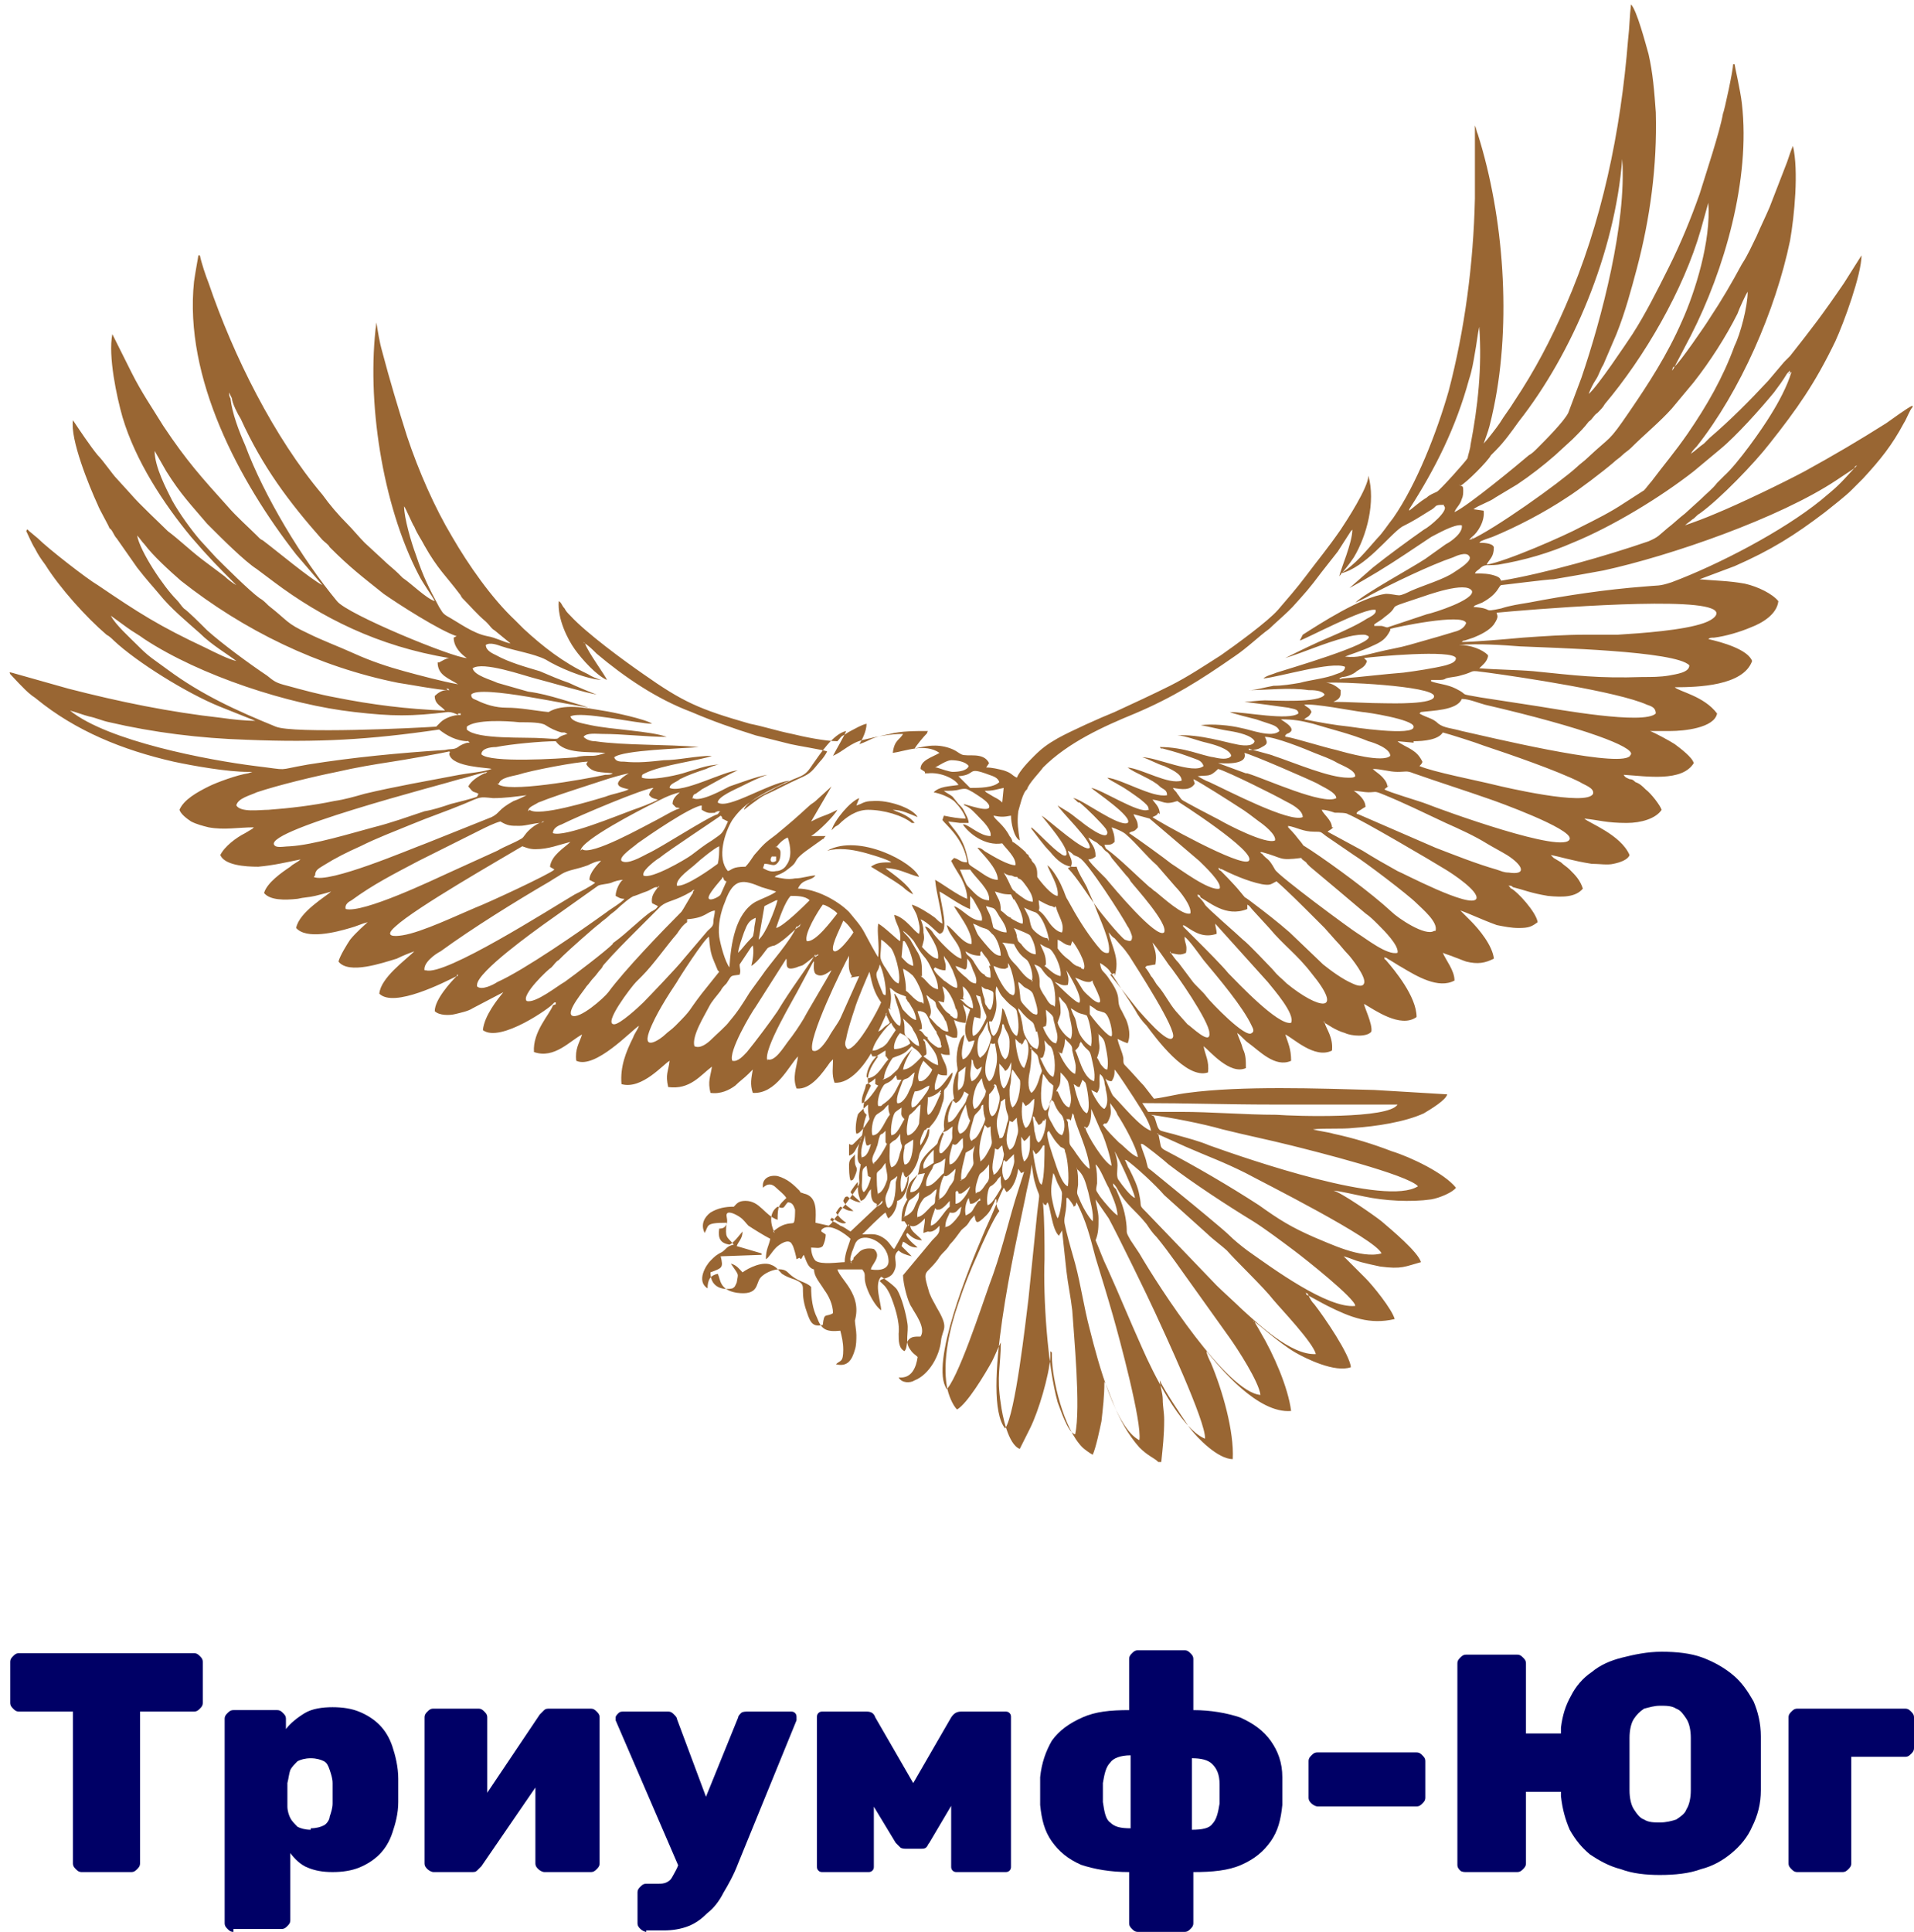 <?xml version="1.0" encoding="UTF-8"?>
<!DOCTYPE svg PUBLIC "-//W3C//DTD SVG 1.1//EN" "http://www.w3.org/Graphics/SVG/1.1/DTD/svg11.dtd">
<!-- Creator: CorelDRAW X5 -->
<svg xmlns="http://www.w3.org/2000/svg" xml:space="preserve" width="100%" height="100%" shape-rendering="geometricPrecision" text-rendering="geometricPrecision" image-rendering="optimizeQuality" fill-rule="evenodd" clip-rule="evenodd"
viewBox="0 0 1312 1324"
 xmlns:xlink="http://www.w3.org/1999/xlink">
 <g id="Слой_x0020_1">
  <g id="_1226426008">
   <path fill="#996633" d="M584 866c-2,-3 -1,-4 0,-8 1,-2 2,-6 3,-7 5,-7 21,0 22,12 1,7 -6,8 -12,7 0,-3 8,-9 2,-14 -4,-1 -8,0 -10,2 -1,1 -2,2 -3,3 -1,1 -1,1 -1,2 0,0 -1,1 -1,1l-1 1c0,0 0,0 0,0zm-21 -23c5,-6 17,3 20,6 -1,4 -4,10 -4,16 -4,0 -16,2 -20,-1 -2,-2 -3,-6 -3,-9 3,0 6,1 8,-1 1,-2 2,-5 2,-8l-3 -2zm-15 19c1,1 0,0 1,1 1,-1 1,-2 2,-3 2,5 3,9 7,10 0,5 4,9 7,14 3,4 6,10 6,16 -5,3 -6,-1 -7,8 -8,2 -9,-3 -12,-12 -4,-14 2,-15 -7,-19 -3,-1 -6,-2 -9,-4 -2,-2 -4,-5 -7,-6 -6,-3 -16,2 -20,5 -2,-2 -4,-5 -8,-6 6,9 5,6 4,13 -1,2 -1,3 -3,4 -4,1 -15,1 -15,-11 8,-3 9,-3 7,-11l28 -1 0 -1 -17 -5c1,-3 4,-5 4,-10 -1,1 -6,8 -9,9 -6,-1 -8,-4 -7,-11 3,0 4,-1 5,-3 1,-2 0,-5 0,-6 0,-4 6,-1 9,1 3,2 4,4 6,6 3,2 11,7 15,9 -1,5 -3,7 -3,14 2,-1 4,-5 7,-8 2,-2 9,-7 11,-2 1,1 3,9 3,10zm184 -41c1,1 4,5 4,6 2,-1 1,-1 2,-3 7,14 9,23 13,38 4,13 8,26 12,40 4,14 20,73 18,85 -16,-8 -28,-52 -34,-76 -4,-15 -6,-30 -10,-45 -2,-7 -4,-14 -6,-22 -1,-5 -2,-6 -1,-11 1,-5 1,-8 1,-12zm-96 23c4,1 7,-3 8,-4 0,5 0,5 -5,10l-20 24c0,5 3,18 6,22 2,4 10,14 6,20 -4,0 -6,0 -8,2 -2,2 -1,6 -3,8 -4,-2 -4,-7 -4,-12 1,-8 -3,-20 -6,-27 -3,-6 -4,-6 -7,-9l1 -1c2,-1 7,-1 9,-6 3,-6 -2,-10 3,-14 2,2 5,3 9,4l-2 -2c-2,-2 -3,-3 -5,-5l1 -3c3,1 4,4 10,4 -2,-2 -4,-3 -7,-7 -1,-2 -1,-2 0,-3 2,2 5,5 10,5 -2,-3 -8,-6 -8,-10 4,2 9,-4 10,-5 0,4 -1,6 -1,10zm-105 1c-3,-6 -4,-14 2,-18 5,2 4,0 7,-3 3,0 4,2 5,5 0,2 0,8 -1,9 -1,1 -6,-1 -14,6zm184 -21c1,2 0,1 2,2l1 -2c2,2 3,19 8,23 0,-1 2,-3 2,-4 1,9 2,19 3,28 1,9 3,18 4,27 1,16 6,67 2,85 -5,-1 -10,-17 -12,-22 -7,-25 -10,-72 -9,-98 0,-12 0,-26 -1,-38zm-67 17c0,-5 2,-7 3,-10 5,1 5,-2 8,-4 -1,6 -1,5 -4,9 -2,2 -4,5 -8,5zm-10 -1c0,-5 2,-8 3,-12l1 1c2,1 -1,0 1,0 1,0 1,0 1,0 3,-1 6,-5 7,-6l0 4c-4,3 -8,12 -13,13zm113 -18l9 13c6,11 27,54 32,65 5,11 35,75 34,86 -17,-7 -36,-46 -43,-62 -9,-20 -15,-35 -24,-55 -3,-6 -5,-12 -8,-19 2,-5 2,-9 2,-15 0,-5 -2,-10 -2,-14zm-81 2c-1,2 -2,3 -3,5 -1,2 -3,3 -5,4 -1,-4 0,-9 2,-12l1 4c3,0 3,-1 5,-2l2 -2c-1,3 0,0 0,1 0,1 0,1 -1,1zm-69 3c1,-1 0,-1 1,-1 0,0 0,0 1,-1 2,-2 0,-1 2,-2 0,2 -2,3 -4,4zm88 152c-17,-21 7,-125 14,-159 1,-6 4,-16 4,-22 1,4 1,7 2,11 4,15 4,4 2,22 -2,20 -4,39 -6,59 -2,16 -9,79 -16,89zm-69 -145c0,-3 2,-9 3,-11 1,-1 3,-2 4,-3 1,-1 2,-2 3,-3 0,6 -1,5 -3,10 -1,3 -4,6 -8,7zm102 -30c1,1 2,5 3,7 1,2 3,5 3,7 0,4 -1,14 -3,17 -2,-4 -3,-9 -4,-14 -1,-6 0,-11 1,-17zm-121 23c-1,1 -17,16 -18,17 -2,-1 -4,-3 -7,-4 -1,-1 -2,-1 -3,-2 -2,-1 -3,-1 -4,-2 2,-2 0,-2 5,1 2,1 4,2 6,1 -3,-2 -5,-4 -7,-7 1,-1 1,-2 3,-4 3,1 4,3 9,3 -3,-3 -5,-3 -7,-7 1,-2 1,-3 3,-3 2,2 6,4 9,4 -3,-3 -5,-4 -7,-7 1,-2 4,-6 5,-7 0,6 0,8 2,13 4,-1 4,-5 7,-8 0,4 0,9 4,10zm28 8c-1,-4 1,-9 3,-12 2,-3 2,-2 5,-4 2,-1 3,-3 5,-4 0,3 -1,4 -1,7 0,4 -1,3 -3,5 -2,2 -6,7 -9,7zm56 -28l1 -1 0 2c0,8 2,3 -2,10 -2,3 -4,7 -7,8 -1,-3 0,-12 2,-13 2,-1 4,-3 5,-5zm-30 10l1 -1c1,1 1,1 1,2l2 0c3,-2 4,-3 6,-5 -1,4 -6,12 -10,12 0,-4 0,-5 0,-8zm111 -2c6,11 12,14 20,24 2,3 4,6 7,9 9,11 17,23 25,34l25 35c5,7 20,30 21,39 -23,-2 -69,-73 -83,-97 -2,-3 -4,-6 -6,-9 -4,-7 -2,-4 -3,-12 -1,-9 -4,-16 -7,-23l-1 -1c-1,-1 -1,-2 -1,-3 1,1 2,2 3,4zm-97 3c-1,-4 1,-9 2,-12 1,-3 2,-1 7,-8 0,2 0,5 0,7 0,3 0,3 -1,5 -2,2 -4,7 -7,7zm-67 1c-1,-4 -1,-9 -1,-14 0,-2 1,-2 3,-4 1,-1 2,-3 3,-4 0,4 2,9 1,12 -1,3 -3,8 -6,9zm-10 -2c-2,-2 -1,-7 -1,-10 0,-5 0,-6 3,-8l1 7 2 1c0,0 0,0 0,0 -1,4 -3,9 -5,10zm16 10c-2,-6 -1,-7 1,-12 1,-2 1,-5 2,-6 0,0 2,-1 4,-3 0,2 -1,3 -1,5 0,2 0,15 -5,17zm16 -10c0,-5 3,-8 5,-12l5 -1c-2,5 -3,12 -9,13zm114 -16c5,4 6,9 8,16 1,5 4,15 3,20 -3,-3 -7,-10 -9,-15 -2,-5 -2,-3 -1,-10 0,-5 0,-8 -1,-12zm-89 151c-12,-17 16,-85 25,-106 2,-5 5,-11 7,-16 2,-5 5,-12 7,-16 1,1 1,2 2,3 5,-3 7,-10 8,-16l2 3 2 -1 -6 19c-6,20 -10,38 -18,59 -5,14 -22,66 -30,72zm102 -154c3,2 7,13 9,16 2,5 6,13 6,19 -3,-2 -9,-9 -12,-13 -3,-5 -3,-3 -2,-9 0,-5 0,-8 -1,-13zm-107 24c-1,-4 1,-13 3,-16 1,-1 0,3 8,-5 0,2 -1,5 -1,7 0,1 -2,4 -3,5 -2,4 -4,8 -8,9zm-61 -13c-1,-3 -1,-7 -1,-11 0,-4 3,-5 4,-7 0,2 0,4 0,5 0,5 3,3 0,10 -1,2 -1,3 -3,3zm112 -18l0 -1 0 1c0,5 1,4 -1,10 -1,3 -2,7 -5,8 -3,-4 -2,-10 -1,-14 2,1 0,1 2,1 2,-2 2,-2 4,-4zm77 4c6,4 21,18 26,24l30 27c3,3 11,9 13,11 7,8 25,25 32,34 5,6 27,29 29,37 -17,1 -40,-21 -51,-31 -3,-3 -14,-13 -17,-16l-48 -50c-6,-6 -3,-3 -5,-12 -1,-6 -4,-12 -7,-18 -1,-1 -2,-5 -3,-6zm-125 9c-2,1 -7,9 -12,9 -1,-4 2,-9 4,-12 1,-3 1,-3 4,-4 3,-1 3,-2 5,-3l-1 10zm-14 -4c-1,-4 5,-10 7,-12l0 3 0 1 0 5c-2,1 -4,3 -7,4zm48 4c-2,-5 1,-12 1,-17 3,2 2,0 5,-2 1,8 2,3 0,12 -1,3 -4,8 -6,8zm35 -19l0 -1c0,0 0,0 0,0 0,0 0,1 0,1 0,7 0,22 -2,27 0,0 0,0 -1,-1 -2,-3 -5,-20 -5,-23l2 3c2,-1 4,-4 5,-6zm48 4c2,3 13,26 14,32 -3,-1 -9,-9 -11,-12 -2,-2 -1,-7 -1,-10 0,-4 -1,-7 -2,-10zm-105 20c-1,-5 2,-14 3,-19 3,-2 5,-2 6,-5 0,2 -1,4 -1,7 0,7 2,4 -4,13 -1,2 -2,3 -5,4zm-8 -11c-1,-5 1,-10 2,-14 3,2 4,-2 7,-4 0,8 1,5 -2,11 -1,2 -4,7 -7,7zm-52 0c-3,-4 1,-8 2,-12 1,-2 1,-5 2,-7 0,-1 1,-2 2,-2l2 -2c0,3 0,5 0,7 0,1 0,1 1,2 0,0 0,0 0,0 0,0 0,0 0,0 -2,4 -6,11 -9,13zm12 2c-2,-4 -1,-11 -1,-16 1,-1 2,-2 4,-3 1,-1 2,-2 3,-4 0,11 3,5 0,13 -1,4 -2,9 -6,10zm-20 -6c-2,-5 1,-12 2,-16 0,3 0,4 1,7 2,0 1,0 3,-1 -1,4 -3,9 -6,9zm192 -10c1,0 16,12 18,14 17,13 40,28 58,39 8,5 20,14 28,20 8,6 42,33 42,38 -19,2 -57,-26 -74,-38 -4,-3 -9,-7 -13,-11 -3,-3 -26,-22 -31,-26l-22 -18c-3,-2 -2,-2 -3,-5 -1,-5 -3,-8 -4,-13zm-111 11c-2,-9 1,-17 3,-24 1,1 1,1 2,2l2 -1c0,10 2,10 0,14 -2,4 -4,8 -7,10zm-52 3c-1,-3 -1,-7 0,-11 0,-3 0,-2 6,-6 0,2 0,15 -5,17zm26 -22c4,-1 4,-2 7,-4 -1,8 1,7 -2,12 -1,2 -3,4 -5,6 -5,3 0,-12 1,-13zm147 1l20 9c16,7 25,10 41,18 11,6 89,45 93,55 -14,4 -36,-7 -46,-11 -16,-7 -24,-12 -38,-22 -20,-13 -44,-27 -65,-38 -3,-2 -2,-2 -4,-11zm-203 4c0,2 -2,4 -3,6 -1,2 -2,4 -5,5l0 -8c2,1 2,1 4,-1 1,-1 2,-2 3,-3 1,-1 0,0 1,-1 1,-1 0,0 1,-1 -1,2 0,1 -1,2zm116 4c0,4 -1,9 -4,11 -2,-4 -2,-12 -2,-17l2 3c2,-1 3,-3 4,-4l0 8zm13 -10c3,5 4,7 8,11 2,1 3,1 3,3 2,5 3,18 2,24 -4,-1 -8,-14 -9,-17 -1,-3 -6,-17 -5,-20zm-27 13c-4,-6 -1,-13 0,-20 1,1 0,0 2,1l3 -3c0,6 2,8 0,13 -1,4 -2,8 -5,9zm24 -20c1,-1 -1,-1 1,-1l0 1c0,5 -2,13 -5,15 -2,-1 -2,-5 -3,-8 0,-3 -1,-7 -1,-10 2,1 1,1 2,3 1,1 1,2 2,3 2,-1 2,-1 3,-3zm27 4l2 1c3,-3 3,-9 3,-13 1,2 6,14 8,18 2,5 5,14 6,21 -5,-2 -17,-21 -18,-26 -1,0 0,1 -1,-1 3,1 0,0 1,1zm14 -2c1,0 2,1 4,-5 1,-3 0,-6 0,-9 2,3 4,5 5,8 4,6 13,22 14,29 -4,-1 -10,-8 -13,-10 -4,-4 -8,-8 -11,-12zm-23 -2l1 -4 0 -1 1 1c1,7 10,24 11,37 -3,-1 -9,-10 -11,-13 -3,-4 -3,-3 -3,-9 0,-4 -1,-7 -1,-10l-1 -2 2 0zm-68 14c-3,-3 0,-10 1,-14 1,-5 2,-4 5,-8 1,-2 0,-2 2,-3 0,12 3,7 0,14 -2,4 -4,9 -7,10zm-8 -5c-4,-4 2,-16 4,-20 1,4 1,8 3,11 -1,3 -3,8 -7,9zm-47 1c-1,-4 1,-15 3,-16 1,-1 3,-2 4,-3 0,5 -1,5 2,8 -2,3 -5,11 -9,11zm-24 -1c-1,-3 0,-10 1,-13 0,-1 6,-6 7,-7 0,5 0,5 1,10 -2,3 -6,10 -9,10zm98 2c-4,-12 0,-14 1,-24 2,-1 1,-1 3,-2 0,11 3,10 2,15 -1,2 -1,4 -2,7 0,1 -1,2 -1,3 -1,2 -1,2 -3,2zm104 -15c14,2 35,6 49,10 16,4 31,7 47,11 16,4 80,20 87,28 -22,14 -115,-18 -143,-28 -7,-3 -15,-5 -22,-7 -3,-1 -8,-2 -11,-3 -3,-1 -3,-6 -5,-10zm-68 -10c1,1 1,0 2,3 3,7 5,6 6,10 1,3 1,8 -1,11 -4,-1 -6,-7 -8,-10 -3,-6 -1,-4 0,-14zm-123 24c-1,-3 0,-10 2,-13 1,-2 5,-3 7,-6 0,0 1,-1 1,-1 1,-1 0,0 1,-1 0,4 0,4 1,7 -3,3 -6,13 -11,14zm105 -5c-3,-4 -3,-13 -2,-18l2 3c4,-2 3,-3 6,-5 0,6 -2,19 -6,20zm-81 5c-1,-3 0,-9 1,-13 1,-2 0,0 4,-4 1,-1 2,-3 4,-4 0,3 -1,11 -1,13 -1,3 -4,7 -7,8zm162 -22c29,0 58,1 87,1 15,0 29,0 43,0 15,0 30,0 44,0 -6,10 -70,8 -83,7 -22,0 -44,-2 -66,-2 -7,0 -15,0 -22,0l-4 -6zm-103 -12l1 -1c1,1 0,0 1,1 1,5 3,6 2,11 -1,4 -2,9 -5,10 -3,-2 -2,-11 -2,-15 2,-2 3,-3 4,-6zm14 16c-3,-2 -3,-9 -3,-13 0,-2 1,-5 1,-7 0,-2 0,-5 1,-7 1,1 2,3 5,7 1,1 0,16 -5,19zm-45 9c-1,-6 2,-10 3,-15l1 1c1,0 0,0 1,1 3,-1 5,-5 6,-8l3 2c-3,6 0,3 -6,11 -2,3 -5,9 -9,8zm74 -21c2,-5 3,-2 3,-13 1,1 0,0 1,1 0,0 1,1 1,1 3,4 3,3 4,8 1,6 2,9 0,14 -4,-1 -6,-7 -8,-11zm-79 1c-2,4 -6,15 -9,15 -1,-3 0,-7 0,-10l0 -2 1 0c3,-1 5,-2 7,-4l1 -1c0,1 0,0 0,1l-1 1zm23 11c-2,-3 -1,-8 0,-12 1,-3 1,-3 2,-5 1,-1 2,-3 3,-4 2,11 4,6 2,12 -2,3 -4,8 -7,9zm48 1c-4,-5 -2,-18 -1,-25 1,1 2,3 3,4 1,2 2,2 4,4 0,5 -2,15 -5,17zm-91 -2c-1,-4 1,-8 2,-11 4,0 7,-3 10,-4 0,3 -3,6 -5,9 -2,2 -4,6 -7,6zm-34 -2c-1,-4 1,-8 2,-11 1,-4 0,-2 3,-4 2,-1 3,-2 4,-3l0 4 2 1c-2,3 -7,11 -11,12zm145 -14c2,1 2,2 4,2l2 -5c1,1 1,1 2,2 1,2 4,18 1,21 -5,-2 -8,-16 -9,-20zm-134 15c-1,-3 1,-10 3,-13 2,-4 4,-1 9,-8 1,1 0,0 1,3l3 0c-4,6 -4,11 -13,17 0,0 -1,1 -1,1 0,0 -1,0 -1,0 -1,0 -1,0 -1,0zm156 -19c0,1 2,2 4,2 2,-3 2,-5 2,-8 2,2 11,16 13,19 3,5 11,16 12,23 -8,-3 -19,-17 -26,-24 -1,-1 -5,-11 -5,-11zm-4 -3c2,2 2,2 3,5 0,2 1,4 1,6 1,4 2,10 -1,13 -3,-1 -8,-10 -9,-13 2,1 2,1 4,2 3,-4 1,-8 2,-13zm-139 20c-1,-4 2,-10 3,-13 1,-3 1,-3 4,-4 2,-1 3,-3 5,-4 -2,9 -1,7 -4,13 -1,3 -5,9 -8,8zm42 -8c-1,-4 0,-8 0,-13 1,-1 4,-3 5,-4 -1,6 0,14 -5,16zm-27 -7c-2,-3 1,-11 3,-14 1,1 2,2 3,3 1,1 2,2 3,3 -1,3 -5,8 -8,8zm58 5c-3,-3 -3,-12 -3,-17 1,1 3,3 4,5 2,-1 3,-3 4,-6 1,5 -2,16 -5,18zm-22 -19l0 -1 1 1c0,2 1,5 3,6l3 -2c0,2 -3,9 -7,10 -2,-5 0,-9 0,-14zm12 14c-6,-6 0,-21 1,-26 1,0 1,1 3,0 1,6 2,9 1,15 -1,4 -2,10 -5,11zm35 -16c1,0 2,1 3,-4 1,-3 0,-5 0,-8 1,1 2,3 4,4 3,3 4,16 2,21 -4,-1 -7,-9 -9,-13zm-94 9c0,-5 5,-13 7,-16 3,2 4,3 6,6 -3,3 -8,9 -13,9zm-25 4c0,-5 4,-12 8,-15 2,-1 3,-2 5,-3l0 4c0,0 1,0 1,1 1,1 0,0 1,1 -4,4 -7,12 -14,13zm131 -17l3 1c1,-4 2,-5 2,-10 1,1 2,2 3,3 2,2 2,3 2,5 2,9 3,9 2,16 -4,-1 -10,-11 -11,-15zm-19 -3l5 5c1,2 1,5 2,7 1,4 2,3 0,7 -1,4 -3,10 -6,12 -3,-3 -2,-11 -1,-15 1,-7 1,-9 1,-16zm34 -5c2,2 2,3 4,5 2,2 3,2 4,6 1,5 3,11 2,17 -8,-2 -11,-19 -13,-21l1 -1c3,-3 1,-3 3,-5zm-40 3c2,-1 1,-2 3,-4 4,5 1,16 -1,20 -4,-2 -6,-16 -6,-20 1,1 1,1 2,2 1,1 1,1 2,1zm-94 23c0,-5 5,-13 6,-14 2,-1 7,-2 10,-5 1,-1 2,-2 3,-3l1 1c-1,2 -5,4 -9,12 -2,4 -2,3 -5,6 -2,2 -4,3 -7,4zm7 -20c-1,-3 2,-9 4,-11 4,2 5,2 7,7 -2,2 -7,4 -11,4zm75 -17c0,0 0,-1 0,-1 0,0 0,0 0,0l0 1c1,5 4,6 4,12 0,4 0,10 -3,12 -3,-2 -4,-8 -5,-12 0,-3 3,-6 3,-12zm-16 23c-3,-2 -2,-12 -1,-14 0,-1 2,-3 3,-5 1,-2 2,-4 3,-6 0,3 0,5 1,7 1,3 2,3 1,6 -1,4 -3,9 -6,11zm-37 -12c1,2 3,4 5,7 2,3 3,6 3,10 -4,-1 -7,-4 -10,-6 2,-2 3,1 1,-10 0,0 0,0 -1,-1 0,0 0,-1 0,-1 2,1 1,0 2,2zm117 -5c5,4 5,5 6,10 1,5 2,10 1,15 -2,0 -3,-2 -4,-3 -1,-1 -2,-4 -3,-5 3,-8 1,-9 1,-16zm-154 13c0,-6 10,-18 13,-20 1,3 2,3 3,5l-6 9c-1,1 -3,3 -4,3 -2,1 -3,2 -6,2zm9 -26c1,1 2,4 3,6 -1,1 -3,2 -4,3 -2,2 -2,2 -4,3l6 -13zm24 22c-4,0 -7,-5 -9,-6 -2,-2 -2,-2 -2,-6 0,-2 0,-4 -1,-7 3,3 6,5 7,8 2,3 4,7 4,11zm116 -28c8,5 1,2 10,5 4,2 6,15 5,16 -1,0 1,1 -1,0 -3,-1 -12,-12 -14,-15l0 -6zm-32 15c1,-1 1,0 2,-1 1,-5 0,-6 0,-11 7,6 4,4 6,10 1,5 3,8 1,13 -4,0 -8,-8 -9,-11zm-84 -11c4,1 4,2 6,6 1,3 3,5 4,7 1,1 1,1 1,2 1,2 3,5 3,8 0,1 1,0 0,2 0,0 0,0 -2,0 -2,-1 -6,-4 -7,-6 -1,-1 0,0 0,-1 -3,-1 -3,-4 -6,-5 1,-1 1,0 2,-1 0,-5 -2,-8 -3,-12l-1 -1 1 1zm-9 147l1 -1c0,3 0,0 -1,1 -3,5 -6,11 -9,16 -2,-1 -3,-5 -8,-8 -5,-3 -8,-2 -14,-2 2,-2 14,-14 16,-15 1,2 1,3 2,4 3,-2 6,-7 6,-12 5,-1 8,-10 8,-17 -1,1 -1,1 -1,3 -1,3 -2,7 -4,8 -1,-3 -1,-11 1,-14 1,2 0,2 2,4 4,-2 8,-9 9,-15 1,-5 7,-10 7,-17 0,-2 0,-1 -1,-1 -1,4 -3,8 -5,11 -1,-3 1,-7 2,-9 1,-2 0,-1 2,-2 0,-1 1,-1 2,-1 1,-2 6,-5 9,-17 1,-2 1,-4 1,-6 0,-3 0,-3 2,-5 2,-3 4,-7 4,-10 -3,2 -7,11 -12,12 -1,-3 1,-8 2,-11 2,1 3,1 6,1 1,-7 -3,-10 -4,-15 2,1 3,1 6,1 0,-6 -2,-9 -3,-14 3,1 5,3 8,2 1,-6 -1,-7 -2,-12 2,1 5,2 8,2 1,-7 -1,-8 -2,-13 1,2 3,2 5,4 -2,6 -6,15 -1,22l4 -1c-1,5 -4,12 -8,13 -2,-5 1,-12 1,-17 -4,3 -6,14 -5,21 1,6 0,2 -2,10 -1,5 -1,8 0,13 -4,3 -7,11 -7,18 0,3 1,3 -1,5 -6,10 0,5 -8,12 -2,2 -4,4 -6,7 -2,3 -2,9 -3,10 -1,1 -2,2 -3,3 -1,1 -2,2 -3,4 -1,3 -3,8 -1,10 -3,5 -4,8 -4,15l2 0zm126 -123c-3,-1 -8,-7 -9,-11 -1,-3 -1,-5 -2,-8 -1,-2 -2,-4 -3,-7 2,1 3,2 5,3 2,1 4,1 6,2 2,4 4,15 3,20zm-37 -10c1,5 2,8 0,12 -3,-1 -4,-2 -6,-5 -5,-8 -3,-8 -5,-16 -1,-5 -2,-4 -2,-7 0,0 0,0 0,0l1 1c7,9 9,7 10,11 0,1 1,2 1,4zm-130 12c-2,-2 -2,-4 -1,-7 1,-6 4,-15 6,-21 1,-4 9,-23 10,-25 2,9 3,14 8,21 -1,3 -16,32 -23,32zm146 -35c1,2 3,3 4,5 1,2 2,5 2,7 1,5 3,11 1,16 -3,-1 -8,-7 -9,-11 0,-1 2,-5 2,-7 0,-3 0,-6 -1,-9l0 -2 1 1zm-55 14c1,-8 -1,-10 -3,-16l3 1c2,12 5,12 4,15 -2,4 -5,11 -9,12 -1,-3 0,-10 1,-13l4 1zm-24 1c1,2 2,6 2,8 -2,0 -4,-1 -5,-2l-1 -1c-2,-1 -5,-5 -7,-7 3,-4 -1,-11 -2,-15 2,1 2,2 4,3 3,2 2,2 3,5 2,4 5,6 6,10zm39 -8c0,4 -2,17 -6,19 0,0 0,0 -1,-1 -1,-2 -2,-7 -2,-9l2 0c6,-12 1,-16 3,-24 2,3 2,5 5,8 6,7 8,6 9,9 1,5 2,13 0,17 -5,-2 -7,-15 -9,-18 -1,-1 0,0 -1,-1zm-77 0c1,-6 1,-8 0,-14 2,1 3,3 6,4 2,1 3,1 5,2 0,0 0,0 0,1 0,1 1,1 1,2 2,2 2,3 4,6 1,2 2,5 2,7 -3,0 -8,-6 -9,-7 -1,-1 -3,-8 -5,-10 -1,-2 0,0 -1,-1 1,7 6,15 4,22 -3,0 -8,-9 -8,-12l2 1zm45 0c1,1 2,4 1,7 -1,0 -2,0 -3,-1 -1,-1 -1,0 -2,-2 -4,-2 -6,-7 -8,-9l4 1c1,-5 0,-6 -1,-11 4,2 8,10 9,15zm26 -11c0,4 0,9 -2,12 -1,0 -1,0 -3,-3 -1,-1 -1,-3 -1,-4 -1,-3 -2,-6 -2,-9 1,1 2,2 4,2 2,1 4,1 4,3zm-21 4c1,-3 0,-5 0,-8 3,2 7,8 7,15 -5,-1 -6,-5 -9,-6l3 0zm48 -3c1,3 4,11 3,14 -1,0 1,1 -2,0 -1,0 -3,-2 -4,-3 -7,-7 -5,-6 -6,-12 0,-2 -1,-5 -1,-7 2,1 3,3 5,4 2,1 4,2 5,4zm41 -8c1,3 11,20 0,12 -2,-2 -5,-4 -7,-7l-5 -8c3,1 6,3 9,3 2,0 1,0 3,-1zm-142 9c-2,0 -2,-2 -3,-4 -6,-14 -2,-10 -1,-17 2,3 5,16 4,21zm116 -9c3,1 5,3 9,2 1,-5 0,-6 -1,-10 2,3 11,18 9,22 -1,0 1,1 -1,0 -3,-1 -15,-13 -16,-14zm-197 54c-3,-8 18,-42 23,-52l8 -15c1,-1 0,-1 1,-1 0,2 -1,8 2,9 4,2 8,-2 10,-3 -2,4 -17,29 -19,33 -3,5 -7,11 -11,16 -3,4 -9,14 -14,12zm-33 -61c-4,5 -8,10 -12,15 -10,13 -6,10 -18,22 -3,3 -5,4 -7,6 -3,3 -16,12 -11,-2 4,-11 13,-25 19,-34 1,-2 19,-30 22,-31 1,13 2,13 6,23zm139 21c-4,0 -8,-6 -11,-8 0,-7 -1,-9 -2,-15 1,0 5,3 6,4 2,1 9,14 8,20zm57 -23c2,-1 0,0 2,-1l0 -3c3,4 7,23 3,22l-2 -1c-1,-1 -1,-1 -2,-2 -3,-3 -8,-13 -9,-17 3,1 4,2 8,2zm33 25c-2,0 -4,-3 -5,-5 -7,-10 -3,-8 -5,-16 -1,-3 -2,-5 -3,-7 6,2 4,3 9,8 1,1 2,1 3,3 2,3 3,14 2,18zm-61 -20c-2,-2 -5,-4 -6,-7 7,2 8,6 8,-5 2,2 3,5 4,8 1,2 3,6 2,9 -4,0 -6,-4 -8,-5zm-78 1l6 -1 -13 29c-2,4 -6,9 -8,13 -2,3 -7,11 -11,9 -4,-7 21,-58 25,-65 0,5 -1,10 2,14zm33 4c-4,-1 -7,-8 -10,-12 -4,-7 -2,-5 -2,-18 2,1 5,4 6,5 3,2 8,19 6,25zm25 -11c2,1 4,2 7,2 1,-5 -1,-6 -1,-10 2,4 1,0 6,10 1,3 4,9 3,12 -3,0 -7,-4 -9,-5 -2,-2 -6,-5 -7,-8zm-21 -18c2,2 6,12 6,17 -4,-1 -6,-4 -8,-6l1 -11zm58 17c1,3 1,5 1,8 -2,0 -4,-1 -4,-2 -3,-1 -5,-5 -7,-8 -1,-2 -2,-3 -3,-4 -1,-1 -3,-2 -3,-4 3,2 6,3 10,3 0,0 0,-1 0,-2 0,-1 1,-1 1,-1 0,0 0,0 0,0 2,4 4,4 6,10zm-119 -8c-7,11 -17,24 -26,39 -4,6 -16,22 -21,28 -2,2 -6,7 -10,6 -3,-6 13,-33 16,-37l21 -33c1,3 -2,9 7,6 2,-1 4,-1 5,-2 3,-2 5,-4 8,-6l2 -1c0,0 0,1 -1,1 -1,1 0,0 -1,1zm227 8l6 -1c1,-7 0,-9 -2,-15 2,2 9,12 11,15 5,6 28,39 28,47 1,9 -13,-5 -15,-6l-8 -9c-5,-6 -7,-11 -12,-17 -2,-2 -3,-5 -5,-7 -1,-2 -3,-5 -4,-6zm-69 -1c0,-7 -2,-9 -4,-14 2,1 3,2 6,3 3,1 9,13 8,19 -5,-1 -8,-5 -11,-7zm-9 11c-5,-1 -9,-8 -12,-11 -2,-2 -4,-4 -5,-7 -1,-3 -2,-6 -4,-8l8 1c3,6 5,8 9,11 2,2 5,11 3,15zm17 -21l0 -7c3,1 5,4 9,4l1 -3c2,2 10,15 8,19 -1,0 1,1 -1,0 0,0 -1,0 -1,-1 -1,0 -2,-1 -3,-1 -2,-1 -3,-2 -5,-4 -3,-2 -6,-5 -8,-8zm77 2c5,1 7,2 11,0 1,-6 -1,-6 -1,-11 3,2 10,12 13,16 10,12 27,32 33,45 1,2 2,4 0,5 -4,4 -28,-21 -31,-25 -2,-3 -8,-8 -10,-11l-9 -12c-2,-2 -5,-6 -6,-8zm-38 16c4,-12 -2,-20 -4,-30 1,1 2,3 4,4 6,7 5,5 10,12 5,8 33,51 30,56 -3,6 -22,-17 -24,-19l-19 -24c2,-1 0,0 3,-1zm-179 -30c-1,2 -12,17 -14,12 -1,-4 6,-17 7,-20 2,1 6,6 7,8zm47 30c0,-8 0,-12 -4,-18 -1,-2 -3,-5 -4,-7 -3,-4 -4,-4 -5,-6 2,1 7,6 8,8 1,2 2,3 3,5 4,6 5,5 9,14 2,4 4,8 4,13 -6,-1 -8,-7 -12,-9zm78 -15c-4,0 -8,-4 -10,-7 -2,-2 -2,-1 -3,-5 0,-2 -1,-4 -2,-6 5,2 10,4 11,5 2,3 4,8 4,13zm-164 -19c-4,10 -18,25 -24,34 -3,4 -5,7 -8,11 -5,8 -8,13 -14,20 -2,3 -9,9 -12,12 -3,3 -8,7 -12,5 -2,-7 7,-21 10,-27 2,-4 5,-7 8,-11 1,-2 2,-3 4,-5 4,-6 2,-5 9,-6 1,-3 0,-4 0,-7l8 -12 1 -1c0,0 0,0 0,0 1,4 0,10 -1,14 5,-3 10,-11 11,-12 1,-1 4,-2 5,-2 8,-4 14,-12 17,-13l1 -2c0,1 0,0 -1,1l-1 1zm266 1c-1,-1 0,0 -1,-1 0,-1 0,-1 0,-1 3,1 1,1 2,1 6,4 12,8 21,5 0,-3 -1,-5 -1,-7l36 40c4,5 19,22 16,28 -9,2 -37,-28 -43,-34 -4,-5 -16,-17 -21,-22l-8 -8zm-126 19c-3,0 -5,-2 -7,-4 -1,-1 -8,-9 -9,-11 -1,-2 -2,-5 -3,-7 3,1 4,2 7,3 4,1 4,2 6,4 3,2 6,10 6,15zm-180 -2c0,-3 3,-11 4,-14 2,-5 3,-8 8,-10 0,3 -1,5 -1,8 -1,5 0,4 -3,7 -3,3 -5,6 -8,9zm47 -8c-2,-5 8,-21 11,-25 2,0 8,4 9,5 1,1 0,0 1,1 -4,5 -15,20 -21,19zm170 -23c0,0 0,-2 1,0 1,5 6,11 4,17 -3,0 -7,-4 -9,-7 -2,-3 -4,-6 -7,-8 1,-2 0,-4 0,-7 2,1 7,4 9,4zm-252 8c13,-1 13,-5 19,-6 0,3 -1,5 -1,8 0,3 -2,4 -4,6l-17 20c-3,4 -23,25 -27,29 -3,3 -16,15 -20,15 -8,0 12,-26 15,-29 1,-1 2,-2 4,-4 8,-8 17,-21 24,-29 2,-3 4,-6 7,-8zm219 9c-3,0 -5,-1 -7,-2 -3,-1 -2,-2 -3,-5 -1,-6 -4,-9 -4,-11 6,2 5,0 9,7 2,3 5,7 5,11zm28 4c-4,0 -11,-6 -11,-8 -1,-2 -1,-5 -2,-7 -1,-2 -2,-4 -3,-6 2,1 4,2 7,3 5,1 10,15 10,20zm-185 -26c-2,7 -8,23 -13,27l4 -23 8 -4zm-1 19c2,-6 6,-18 10,-22 4,0 10,0 13,3 -3,3 -18,18 -23,19zm101 2c0,-3 -1,-6 -2,-8 5,2 10,8 13,10 7,-1 1,-20 0,-29 4,2 15,10 21,12l0 -9c1,1 2,2 3,4 2,4 6,9 5,13 -8,0 -13,-8 -19,-10 1,3 13,17 12,26 -6,0 -13,-11 -17,-13 2,9 10,12 10,23 -5,-1 -16,-13 -19,-17 -1,-2 -4,-5 -6,-5 3,6 10,14 9,22 -4,0 -9,-6 -11,-8 1,-4 2,-5 1,-10zm188 -24c8,4 19,15 34,9l0 -3c2,1 2,2 4,4l11 12c10,12 19,18 29,31 23,28 5,25 -17,7 -5,-5 -5,-4 -10,-10 -3,-3 -16,-17 -20,-20 -3,-3 -25,-22 -26,-24 -1,-2 -3,-4 -4,-5 -1,-1 0,1 -1,-1 0,-1 0,-1 0,-1 2,1 1,0 2,2zm-346 -2c-1,1 -7,12 -8,13 -13,13 -39,40 -50,55 -3,4 -20,19 -25,16 -4,-3 9,-18 10,-20 2,-2 3,-4 5,-6 2,-2 3,-4 5,-6 1,-1 1,-2 2,-3 7,-8 15,-16 23,-24l16 -16c5,-4 9,-3 21,-10 1,-1 0,0 1,-1 1,0 0,0 1,0l-1 1zm220 4c2,3 7,12 6,17 -2,0 -5,-2 -7,-3 -1,-1 -1,0 -1,-1 -3,-1 -4,-3 -7,-5 0,-7 -2,-8 -4,-13 4,1 5,2 11,2l2 4zm-195 47c-3,-4 -6,-15 -7,-21 -1,-8 1,-17 4,-24 6,-17 13,-15 25,-10l10 3c-2,2 -10,5 -14,7 -14,8 -17,29 -18,45zm-49 -55l1 -1c-1,2 0,1 -1,1 -2,3 -5,6 -4,11l4 2c-1,2 -3,3 -5,4 -7,5 -17,15 -24,20 -1,1 -2,1 -2,2 -5,5 -26,21 -33,26 -4,2 -20,15 -26,13 -4,-4 15,-22 17,-23 2,-2 3,-4 5,-5 1,-1 2,-2 3,-3 3,-3 22,-20 25,-22 2,-2 4,-3 6,-5 2,-2 4,-3 6,-5 2,-2 10,-9 12,-9 3,-1 5,-2 8,-3 3,-1 5,-3 7,-3zm44 -6c0,0 0,-2 1,0 0,1 1,2 2,2 -1,2 -3,7 -4,9 -1,2 -10,6 -8,1 1,-3 9,-12 9,-12zm-168 73c0,-9 41,-38 45,-41l38 -27c2,-1 6,-1 9,-2 2,-1 6,-2 8,-2 -2,1 -5,7 -5,11 2,1 3,2 6,2 -1,2 -11,8 -12,9 -18,13 -57,40 -75,48 -3,2 -11,6 -14,3zm370 -73c3,0 4,2 7,6 2,3 4,6 4,10 -4,0 -7,-3 -10,-5 -1,-1 -2,-1 -2,-2 -3,-1 -3,-5 -8,-13 1,1 3,2 5,2 1,0 2,1 3,1 2,0 1,0 2,1zm-19 15c-6,0 -10,-5 -13,-8 -3,-3 -2,-2 -4,-6 -1,-2 -2,-5 -3,-7l7 0c4,6 14,14 13,21zm158 -22c8,4 19,9 29,11 6,1 6,0 10,-2 7,6 18,17 25,24 3,3 5,5 8,8l8 9c3,3 5,6 8,9 2,2 13,16 11,20 -1,3 -6,1 -8,0 -7,-3 -15,-9 -20,-13l-23 -22c-8,-7 -17,-14 -25,-20 -9,-7 -3,-1 -9,-8 -4,-5 -13,-14 -13,-14 -2,-1 -1,-1 -2,-2 0,0 1,0 1,0 2,1 1,0 1,1zm-545 70c-1,-5 7,-11 11,-13 22,-16 51,-34 75,-48 3,-2 5,-3 8,-5 5,-3 10,-3 18,-6 2,-1 6,-3 9,-3 -2,2 -8,8 -8,13l4 2c-4,3 -10,6 -14,8 -17,10 -89,56 -102,52zm241 -75c-3,2 -5,0 -3,-3l3 0 0 3zm333 -6c15,4 11,6 27,4 1,2 3,2 4,4 1,1 1,1 2,2 12,10 25,21 38,32 3,2 6,5 9,8 4,4 14,14 13,19 -7,2 -22,-10 -27,-13 -5,-3 -55,-40 -57,-44 -5,-9 -5,-6 -9,-11 0,0 -1,0 -1,-1 1,0 1,0 1,0zm-131 10c2,-4 -1,-7 -2,-11 2,1 3,2 4,3 2,1 3,1 4,2 5,2 30,41 33,47 1,1 3,6 3,7 0,4 -2,3 -5,2 -4,-3 -17,-19 -19,-22 -6,-8 -14,-21 -20,-27zm-270 13c-1,-5 10,-12 13,-15 2,-2 13,-11 16,-12 0,4 0,8 -1,12 -4,3 -22,16 -28,15zm68 -26c1,-2 5,-6 8,-7 2,6 3,14 -1,19 -1,2 -4,4 -7,4 -4,1 -7,-1 -9,-2l1 -3c5,0 7,3 10,-2 1,-2 1,-4 1,-6 0,-2 -2,-3 -3,-4zm-174 -1c3,1 5,2 9,2 9,0 16,-3 24,-5 -4,4 -13,9 -14,17 1,1 2,1 3,2 -3,3 -46,23 -54,26 -12,5 -37,17 -50,19 -6,1 -13,1 -5,-6 14,-13 72,-46 87,-55zm393 7c0,-7 -3,-8 -5,-13 2,1 3,2 5,3 2,1 2,2 4,3 1,1 2,3 4,4 1,1 2,2 3,4l10 12c1,1 2,2 3,4 3,4 26,29 23,35 -5,5 -35,-31 -40,-37l-6 -6c-1,-1 -5,-5 -6,-7 2,0 4,-1 5,-2zm13 -11c0,-4 -1,-6 -2,-9 3,1 8,3 10,5 7,6 14,15 21,21l13 15c3,3 11,13 10,18 -5,2 -19,-11 -24,-15 -2,-1 -2,-2 -4,-3 -9,-8 -20,-19 -28,-25 -3,-2 -2,-2 -3,-4 4,0 5,0 7,-2zm219 62c-6,4 -25,-9 -29,-13 -14,-13 -40,-32 -55,-42 -9,-6 -3,-1 -9,-8 -3,-4 -6,-7 -7,-8l0 -1c6,1 10,4 18,4 5,0 4,0 8,3l19 13c8,5 37,27 43,33 4,4 15,13 13,19zm-542 -38c0,0 0,0 0,-1 0,-3 9,-10 11,-11 6,-5 41,-28 42,-29 1,1 0,0 1,1 0,1 0,0 0,1l4 2c-4,9 -4,8 -11,13 -5,3 -10,7 -14,10 -4,3 -28,17 -33,14zm-71 -36c-3,1 -8,5 -10,8 -1,1 -1,2 -3,3 -5,3 -11,5 -16,8 -11,5 -22,10 -33,15 -11,5 -59,28 -71,25 -1,-3 2,-5 4,-6 15,-11 29,-18 46,-27 14,-7 28,-14 42,-21 4,-2 10,-5 14,-6 5,3 7,3 13,3 5,0 10,-2 15,-2 0,0 0,0 1,-1 1,0 0,0 1,0l-2 1zm410 3c0,-5 -2,-6 -3,-9l11 3 34 29c3,3 16,15 14,19 -7,2 -28,-14 -33,-17 -5,-4 -23,-17 -29,-21 2,-2 3,0 6,-4zm133 0c0,-5 -6,-9 -7,-12 3,0 6,1 9,2 3,0 8,0 9,1 8,3 59,33 67,38 5,3 23,15 21,20 -4,7 -51,-18 -54,-19 -9,-5 -16,-9 -24,-14l-24 -13c1,-1 2,-1 4,-3zm-423 -10c1,-1 0,0 2,-1 0,0 1,0 2,0 -1,0 -1,1 -2,2 -7,2 -39,23 -48,27 -4,2 -14,8 -18,5 -2,-3 9,-10 11,-12 7,-5 36,-25 44,-26l0 3c5,3 5,2 11,2zm305 1c0,-5 -3,-7 -5,-10 8,1 8,4 17,1 0,0 55,35 49,41 -5,5 -64,-28 -66,-30 2,-1 3,-1 4,-3zm-397 25c0,-7 41,-28 49,-32 6,-3 11,-6 19,-8 -2,2 -5,4 -5,8 1,1 1,1 2,2 1,1 1,0 3,1 -4,1 -12,6 -16,8 -8,4 -45,25 -51,20zm-182 17c0,-4 3,-5 6,-7 8,-5 16,-9 25,-13 12,-6 23,-10 35,-15 12,-5 24,-9 36,-14 12,-5 10,-5 20,-4 8,0 15,-1 23,-2 -2,1 -6,3 -9,4 -11,6 -9,8 -15,11l-45 18c-11,4 -67,28 -77,23zm715 -42c-1,0 -1,0 -1,-1l1 -1c2,-1 3,-2 5,-3 0,-5 -5,-9 -8,-11 3,0 7,1 10,1 5,0 4,-1 9,1 15,6 29,13 44,20 9,4 20,9 28,14 5,3 9,5 14,8 11,7 14,14 1,12 -3,0 -5,-1 -8,-2 -14,-4 -29,-10 -42,-15l-53 -23zm-268 -7l-2 0 0 1c4,1 8,6 11,9 2,2 8,8 7,12 -7,0 -14,-7 -18,-8 -1,0 -1,0 -1,0 4,6 15,15 27,13 2,3 10,10 9,15 -5,0 -15,-6 -20,-9 -2,-1 -3,-3 -6,-3 3,4 14,14 14,22 -5,0 -10,-4 -13,-6 -9,-6 -6,-3 -8,-10 -3,-14 -10,-19 -13,-24l8 1 3 0 3 0c0,-2 -1,-4 -2,-6 -1,-2 -2,-4 -3,-5l-2 -2 -4 -5c-1,-1 -5,-3 -6,-4 4,0 8,0 11,-1 5,-1 5,0 9,2 3,2 10,6 11,9 2,6 -16,-1 -18,-1zm12 -9c6,0 8,-1 13,-2l-1 10c-1,-1 -2,-2 -6,-4l-5 -3c-1,-1 -1,-1 -1,-1zm-296 29c0,-3 3,-5 6,-6 12,-6 57,-25 63,-25 -1,1 -3,3 -3,5 2,2 2,2 6,3 -3,2 -14,6 -17,7 -11,4 -47,19 -55,16zm440 -34l-1 -3c3,1 28,17 31,19 5,3 10,7 14,10 3,2 12,9 11,13 -6,3 -33,-11 -38,-14 -4,-2 -25,-13 -26,-14 -1,-1 -2,-3 -3,-4 -1,-2 -2,-2 -3,-4 6,1 12,2 15,-3zm2 -5c7,-1 8,1 14,-5 7,2 39,18 46,22 4,2 12,6 12,11 -9,4 -51,-18 -64,-24 -3,-1 -6,-3 -8,-4zm-164 0c13,-1 5,-7 21,-1 3,1 6,2 7,5 -4,4 -14,4 -20,4l-8 -8zm-330 14c-2,1 -14,4 -18,5 -6,2 -12,4 -18,5 -12,4 -23,8 -35,11 -15,4 -41,12 -57,13 -3,0 -8,1 -10,0 -16,-9 117,-43 126,-46 5,-1 13,-4 19,-5 -1,1 -1,1 -2,1 -4,2 -9,5 -11,9 4,5 3,3 7,5zm35 10c0,-3 4,-4 7,-6 3,-1 5,-2 8,-3 11,-4 24,-8 36,-12 6,-2 13,-4 18,-5 -15,9 -3,10 0,11 -4,2 -11,3 -16,5 -10,3 -46,14 -52,9zm589 -17c0,-3 -3,-6 -4,-7 -2,-2 -4,-3 -6,-5 6,0 11,2 17,2 6,0 6,-1 11,1 17,6 36,12 53,18 3,1 56,20 54,27 -3,11 -88,-20 -98,-24 -5,-2 -26,-8 -29,-10 2,-2 2,-1 3,-3zm-310 -13c2,-1 8,-5 11,-5 4,0 10,1 12,4 -1,3 -6,4 -11,4 -2,0 -8,-2 -11,-3zm-299 11c1,-4 9,-5 13,-6 9,-3 41,-9 48,-9 -1,1 -1,1 -1,2 4,6 10,5 18,6 -1,1 -3,1 -5,1 -14,3 -69,13 -74,6zm512 -7l-19 -7c2,0 21,2 18,-7 5,1 44,18 50,21 3,2 13,6 13,10 -9,5 -48,-13 -61,-17zm-524 -13c0,-4 6,-5 10,-5 10,-2 31,-4 41,-4 6,9 23,7 34,8 -3,1 -6,2 -9,2 -4,0 -8,0 -11,1 -12,1 -59,4 -65,-2zm-168 35c1,-5 10,-7 14,-9 15,-5 40,-11 55,-14 13,-3 25,-5 38,-7 7,-1 35,-6 39,-7 1,1 0,0 0,2 2,9 27,9 29,10 -5,2 -17,3 -22,4 -21,4 -44,8 -65,13 -7,2 -14,4 -21,5 -14,3 -31,5 -45,6 -6,0 -19,2 -22,-3zm807 -44c7,0 17,-1 20,-6 4,1 23,7 28,9 18,6 50,17 66,25 3,2 10,4 9,8 -4,9 -63,-5 -67,-6 -12,-3 -43,-9 -52,-13 1,-1 2,-2 2,-3 -2,-4 -4,-6 -7,-8 -3,-2 -8,-4 -10,-6l11 1zm-113 6c3,0 6,0 9,-2 4,-2 4,-3 2,-7 7,0 27,8 34,11 5,2 11,4 16,7 4,2 12,5 12,9 -1,1 -2,1 -5,1 -13,0 -36,-10 -51,-15 -2,-1 -15,-4 -17,-5zm-222 15l0 1 2 0c9,-1 19,4 21,8 -7,1 -13,1 -17,5 5,1 10,3 14,6 3,3 7,8 8,12 -5,0 -10,-1 -15,-2l-1 3c2,3 15,13 17,29 -5,0 -5,-2 -9,-3l-2 2c2,4 4,7 7,12 2,4 4,9 4,14 -6,-2 -18,-11 -22,-13 1,10 4,19 5,30 -2,-1 -3,-2 -5,-4 -4,-3 -12,-8 -16,-9 1,3 3,5 4,9 1,4 2,7 1,11 -3,-1 -9,-11 -17,-13 1,7 5,9 4,18 -1,0 -11,-10 -15,-12 -1,6 1,15 0,23 -1,-1 -8,-14 -9,-16 -3,-6 -7,-10 -11,-15 -8,-8 -23,-16 -35,-16 3,-7 9,-5 12,-9 -4,0 -9,2 -14,2 -5,1 -9,0 -14,-1 2,-2 4,-1 10,-6 8,-6 0,-4 16,-15l7 -5c0,0 1,0 1,-1 1,-1 0,0 1,-1l-10 0c5,-3 16,-14 18,-18 -2,1 -6,3 -9,4 -3,1 -7,3 -9,4l14 -24 -11 10c-1,1 -3,2 -4,3 -11,10 -11,10 -23,20 -8,6 -8,6 -15,14 -2,3 -4,6 -6,8 -9,0 -9,2 -12,3 -8,-9 -2,-27 3,-35 7,-10 14,-14 26,-20 5,-3 10,-5 16,-8 8,-3 9,-4 13,-10 5,-7 14,-21 23,-23 -1,3 -7,13 -9,17 7,-3 12,-9 21,-11 8,-2 18,-4 27,-4 -2,4 -6,4 -7,13 8,-1 22,-7 32,0 -5,3 -13,5 -13,11zm-314 -31c6,-5 27,-4 36,-3 7,0 15,0 18,2 3,2 7,4 11,5 1,0 2,0 2,0l2 1c-11,3 -1,4 -16,3 -13,-1 -46,1 -53,-6l0 -2zm562 7c-1,0 -1,0 -1,-1l1 -1c9,-3 -3,-9 -4,-10 9,0 14,1 22,3 13,4 26,7 38,12 4,1 15,5 15,10 -5,5 -30,-2 -37,-4 -9,-2 -28,-8 -34,-9zm92 -17c7,-1 25,-1 28,-9 5,0 12,3 16,4 69,16 102,29 100,34 -1,1 0,1 -2,2 -13,6 -96,-14 -114,-18 -7,-2 -12,-2 -16,-5 -4,-4 -8,-4 -13,-7zm-654 20c1,0 0,-1 2,1l-1 0c-2,0 -6,2 -7,3 -3,2 -5,1 -9,2 -31,2 -63,5 -94,10 -23,4 -11,4 -36,1 -32,-4 -101,-17 -127,-38 4,1 9,3 13,4 5,1 9,3 14,4 30,7 62,11 94,12 49,2 84,0 132,-7 5,4 12,8 20,8zm579 -20c-1,-3 -3,-3 -5,-5 7,-1 32,4 40,5 2,0 35,5 35,10 1,7 -44,0 -44,0 -10,-1 -21,-3 -31,-5 2,-2 3,-1 5,-5zm20 -15c-2,-2 -6,-5 -10,-5 8,-1 73,2 74,9 1,6 -30,5 -33,5 -12,0 -25,-1 -37,-1 0,0 0,0 0,0 0,0 0,0 0,0l1 0c2,-1 5,-2 5,-6zm62 -7c0,0 0,0 1,0l4 0c2,0 4,0 5,-1 3,-1 7,-1 10,-2 12,-3 4,-4 19,-2 22,3 89,13 109,22 3,1 6,2 6,6 -8,8 -68,-3 -81,-5 -13,-2 -26,-4 -39,-6 -17,-3 -7,-1 -17,-6 -6,-3 -11,-3 -17,-5zm-61 -1c0,0 0,0 0,0 -3,1 -1,0 -2,0l2 -1c3,0 8,-2 10,-4 3,-2 6,-3 7,-7l-2 -2c7,-1 61,-6 63,0 0,3 -4,4 -7,5 -8,2 -21,4 -29,5 -13,1 -29,3 -42,4zm100 -16c-4,-4 -12,-7 -20,-7 14,-1 29,0 42,1 21,1 107,3 116,13 0,5 -9,6 -14,7 -6,1 -12,1 -18,1 -31,1 -45,-1 -75,-4 -12,-1 -25,-1 -37,-2 2,-2 5,-4 6,-8zm-67 -18c3,-1 50,-11 52,-4 -1,3 -4,5 -8,6 -3,1 -7,2 -10,3 -7,2 -14,4 -21,6 -7,2 -14,3 -22,5 -9,2 -13,4 -22,3 2,-1 12,-4 18,-7 7,-3 10,-5 13,-11zm-639 58l2 0c-1,1 1,1 -1,1 -4,0 -10,2 -13,5 -2,2 -2,2 -3,3 -14,1 -98,5 -110,0 -27,-11 -51,-22 -74,-39 -4,-3 -7,-5 -11,-8 -4,-3 -7,-6 -10,-9 -5,-5 -15,-14 -18,-20l11 8c4,3 8,5 12,8 38,25 99,45 144,50 26,3 39,3 64,0 3,0 5,1 7,2zm711 -69c21,-2 128,-11 148,-3 8,3 1,8 -5,10 -14,5 -43,7 -59,8 -7,0 -15,0 -22,0 -14,0 -29,1 -43,2 -11,1 -34,3 -42,3 1,-1 1,-1 2,-1l6 -2c5,-2 11,-5 14,-9 4,-6 2,-6 2,-8zm-83 8c1,-1 5,-3 7,-5 11,-8 2,-6 14,-10 3,-1 6,-2 9,-3 6,-2 33,-12 37,-5 2,6 -26,15 -31,16l-27 9c-1,0 -3,-1 -4,-1 -2,0 -4,0 -5,0zm-636 44c2,0 1,0 2,1l-2 0c-3,0 -6,2 -8,4 0,6 5,7 7,10 -26,-1 -50,-4 -75,-9 -11,-2 -22,-5 -33,-8 -8,-2 -9,-3 -14,-7 -12,-8 -31,-22 -41,-31 -5,-5 -13,-13 -16,-15 -2,-2 -3,-4 -5,-6 -9,-9 -25,-33 -27,-44 2,2 3,4 5,6 6,8 17,18 25,25 43,34 94,59 149,70 7,1 28,5 34,5zm28 -45c2,2 3,4 5,5l11 9c-5,-1 -10,-4 -16,-5 -10,-2 -19,-9 -28,-14 -3,-2 -3,-3 -5,-6 -7,-13 -11,-21 -16,-36 -3,-8 -8,-25 -8,-33 1,1 6,13 7,14 2,5 5,9 7,13 9,16 15,21 24,33 1,1 1,2 2,3 5,5 10,11 16,16zm937 -106c-11,12 -11,12 -23,22 -26,21 -70,44 -102,56 -9,3 -9,2 -19,3 -26,2 -53,6 -79,11 -6,1 -13,2 -19,4 -14,3 -4,0 -19,-1 0,0 0,0 1,-1l5 -2c11,-6 11,-11 13,-12 1,0 32,-4 36,-4 12,-2 23,-4 34,-6 46,-10 121,-36 160,-62l12 -8c1,-2 0,-1 2,-2 0,0 -1,1 -1,1 -1,1 0,0 -1,1zm-971 133c0,9 8,11 14,15 -11,-2 -26,-6 -37,-9 -11,-3 -23,-7 -34,-12 -11,-5 -22,-9 -32,-14 -15,-7 -13,-8 -27,-19 -2,-2 -4,-4 -6,-5 -7,-5 -25,-23 -30,-28l-11 -12c-6,-7 -14,-18 -19,-27 -4,-8 -12,-23 -12,-34l8 14c10,16 17,23 28,36 1,1 2,2 3,3 6,6 23,23 31,28 4,3 8,6 12,9 32,24 71,44 120,52 -2,0 -5,2 -7,3zm-141 -181c0,3 4,11 6,14 15,33 33,57 56,83 2,2 4,3 5,5 14,14 22,20 37,32 10,7 38,25 50,29l-2 1c0,7 6,12 9,14 -9,0 -82,-30 -89,-39 -24,-29 -50,-72 -63,-107 -4,-9 -9,-22 -10,-32 0,0 -1,-1 -1,-4 1,2 1,2 2,4zm807 76c18,-28 32,-56 41,-89 2,-6 3,-12 4,-18 1,-5 2,-14 3,-18 2,28 -1,55 -6,81 0,2 -2,8 -2,9 -1,2 -19,22 -21,23 -2,1 -5,2 -7,4 -5,3 -8,6 -12,9zm262 -94c-3,10 -9,21 -14,29 -6,10 -23,34 -32,42 -2,2 -3,3 -5,5 -3,4 -7,7 -11,11l-11 10c-4,3 -8,7 -12,10 -6,5 -6,6 -13,9 -29,10 -71,22 -101,27 -1,-2 -1,-2 -3,-3 -5,-2 -10,-2 -15,-2 1,-2 2,-2 3,-3 4,-4 5,-2 13,-3 18,-3 35,-8 51,-15 27,-11 60,-31 83,-49l18 -15c11,-9 28,-28 37,-39 3,-4 6,-8 9,-13l2 -2c0,1 0,3 -1,2 0,0 0,0 0,0zm-213 116c2,-1 5,-2 8,-3 17,-7 36,-17 51,-27 8,-5 25,-18 32,-24 2,-2 4,-3 6,-5 2,-2 4,-3 6,-5 9,-9 20,-18 28,-27l15 -18c11,-14 22,-31 30,-47 1,-3 6,-14 7,-15 0,10 -5,29 -9,37 -8,22 -19,41 -32,60 -9,13 -16,21 -25,33 -1,1 -4,5 -5,6l-14 9c-9,6 -19,11 -29,16 -11,6 -52,24 -65,26 2,-4 5,-5 5,-12 -1,-3 -8,-3 -10,-3zm-5 -3c-1,2 -1,1 -3,2 0,0 1,-1 1,-1 1,-1 0,0 1,-1 4,-3 9,-11 8,-18l-7 -1c4,-3 11,-5 15,-8 5,-3 10,-6 15,-9 9,-6 18,-13 26,-20l12 -11c5,-5 8,-8 11,-12 3,-2 3,-4 6,-6 2,-2 4,-4 5,-6 27,-32 54,-78 66,-120l5 -18c2,26 -9,61 -18,81 -10,23 -23,43 -36,62 -15,22 -12,16 -29,32 -2,2 -5,4 -7,6 -12,11 -57,43 -73,50zm-9 -35c4,-2 19,-17 21,-21 1,-1 2,-2 3,-3 6,-6 11,-13 16,-20 37,-47 66,-116 71,-180 3,44 -14,109 -28,150 -3,8 -6,16 -9,24 -3,6 -16,19 -21,24 -2,2 -4,4 -6,5 -7,6 -42,35 -51,39 1,-3 4,-5 5,-9 1,-2 1,-4 1,-6 0,-4 -1,-2 -3,-4zm-110 106l0 0c4,-1 45,-23 52,-21 0,1 0,-1 0,1 0,2 -4,4 -6,5 -6,4 -17,9 -24,12 -12,5 -22,10 -32,15 13,-4 26,-10 41,-14 3,-1 8,-2 12,-2 2,0 2,0 4,1 5,5 -57,23 -63,25 -2,1 -7,2 -9,4 11,-1 47,-12 56,-8 0,3 -3,4 -6,5 -7,3 -18,4 -25,6 -6,1 -12,2 -18,2 -6,1 -12,3 -17,3 12,0 28,-2 41,0 3,0 9,0 11,3 -3,6 -35,4 -41,4 -4,0 -10,1 -14,1 8,1 23,3 30,4 4,1 7,1 7,4 -7,5 -36,-1 -47,-1 2,1 14,4 18,5 3,1 6,2 9,3 3,1 6,2 7,5 -5,5 -20,-1 -26,-2 -8,-2 -20,-3 -28,-2 6,1 13,3 20,4 6,1 15,3 17,7 -1,4 -9,3 -13,2 -6,-1 -25,-7 -40,-6 5,0 15,4 20,5 4,1 16,4 17,9 -2,3 -8,2 -12,1 -8,-1 -20,-7 -37,-7 1,1 0,1 2,1 11,3 11,3 22,7 3,1 5,2 6,5 -7,6 -32,-6 -42,-6 4,1 11,5 15,6 4,2 12,5 12,10 -9,3 -27,-8 -37,-9 5,4 17,8 22,13 2,2 5,2 5,6 -10,2 -31,-11 -41,-12 2,2 5,3 8,5 4,2 11,7 15,10 1,1 4,3 5,5 1,3 0,2 0,2 -6,3 -32,-14 -39,-15 2,2 29,20 25,24 -6,3 -31,-16 -37,-17 0,1 0,0 1,1 0,0 1,1 1,1 1,1 1,1 2,1 5,4 15,14 18,18 0,0 1,2 1,2 1,8 -17,-6 -18,-7 -3,-2 -5,-4 -8,-6 -3,-2 -5,-3 -8,-5 2,4 23,24 22,29 -3,4 -28,-19 -33,-22 2,3 19,22 17,27 -1,1 -3,0 -4,-1 -5,-3 -15,-14 -20,-18l0 1c4,5 8,11 13,16 4,5 10,11 18,10 1,4 5,10 7,14 2,5 4,9 6,14 2,6 11,24 9,31 -4,1 -6,-3 -8,-5 -8,-10 -14,-20 -20,-31 -2,-3 -2,-5 -4,-9 -2,-5 -7,-13 -10,-15l0 0c1,4 8,14 7,21 -4,0 -12,-10 -14,-13 0,-4 0,-6 -2,-9 -1,-1 -2,-2 -2,-3 -1,-1 -2,-2 -2,-3 -1,-1 -1,0 -2,-2 -2,-2 -8,-7 -9,-7 0,-1 -1,-3 -2,-4 -4,-8 -10,-11 -11,-14 5,1 7,1 12,0 0,5 2,15 6,17 -1,-7 -2,-12 -1,-20 1,-3 3,-13 6,-15 1,-4 9,-12 11,-15 17,-17 41,-28 63,-37 26,-11 45,-23 68,-39 9,-6 17,-14 24,-19 2,-2 11,-10 13,-12 1,-1 2,-2 3,-3 9,-10 11,-12 20,-24 4,-5 7,-9 11,-14l9 -14c1,-1 0,0 1,-1 0,9 -8,27 -9,32 4,-5 6,-7 10,-13 9,-15 15,-38 10,-56 0,8 -15,31 -19,37 -9,13 -15,20 -24,32 -6,8 -13,16 -19,23 -7,8 -29,24 -39,31 -11,7 -23,15 -35,21 -12,6 -25,12 -38,18 -10,4 -30,13 -39,18 -7,4 -11,7 -16,12 -3,3 -10,10 -12,15 -4,-2 -3,-3 -9,-5 -4,-1 -8,-2 -12,-2l2 -3c-4,-8 -15,-4 -19,-6 -2,-1 -3,-2 -5,-3 -4,-2 -9,-3 -13,-3 -6,0 -9,1 -14,2 1,-2 6,-8 8,-10 1,-1 0,0 1,-2 -9,0 -18,0 -26,2 -15,3 -12,4 -21,7 2,-3 5,-9 5,-14 -4,1 -7,3 -11,5 -2,1 -3,2 -5,3 -2,1 -2,2 -4,4 -8,0 -23,-3 -31,-5 -10,-2 -19,-5 -29,-7 -35,-10 -46,-15 -73,-34 -13,-9 -39,-28 -50,-40 -2,-2 -3,-3 -4,-5 -2,-2 -2,-4 -4,-5 -1,12 6,26 11,33 5,7 15,18 22,21 -1,-3 -13,-19 -15,-25 -1,-1 0,1 -1,-1l1 1c3,2 5,4 8,7 19,16 41,31 65,40 14,6 28,11 44,16 8,2 16,4 24,6 4,1 23,4 25,5 -1,2 -3,5 -5,7 -5,6 -6,8 -13,11 -9,4 -16,8 -25,12 -4,2 -14,10 -14,10 1,-6 21,-15 27,-18 1,-1 3,-1 4,-2 -15,2 -42,20 -49,15 0,-4 12,-9 16,-11 6,-3 12,-6 18,-8 -7,1 -20,6 -26,8 -4,2 -20,11 -25,8 0,0 -1,1 0,-1 0,-1 1,-2 2,-2 1,-1 3,-2 4,-3 4,-2 23,-13 25,-13 -9,0 -38,16 -47,12 0,-3 5,-4 7,-6 6,-3 12,-5 18,-7 2,-1 7,-3 9,-3 -8,0 -18,4 -25,6 -7,2 -22,5 -28,3 0,-2 0,-2 2,-3 12,-6 39,-9 46,-12 -11,0 -23,3 -33,3 -9,1 -18,2 -27,1 -3,0 -6,0 -7,-3 6,-5 47,-6 58,-7 -21,-2 -51,-1 -71,-4 -3,0 -6,-1 -8,-3 2,-3 9,-2 13,-2 14,0 30,2 44,2 -11,-4 -38,-5 -52,-8 -4,-1 -13,-2 -14,-6 7,-4 46,5 56,5 -4,-3 -27,-8 -34,-9 -12,-2 -27,-5 -37,1 -10,-1 -19,-3 -29,-3 -7,0 -14,-2 -20,-5 -2,-1 -4,-1 -4,-4 6,-7 70,8 82,9 0,0 0,0 0,0 0,0 0,0 0,0 0,0 -1,0 -1,0l-20 -6c-7,-2 -14,-4 -22,-5 -7,-2 -14,-4 -21,-6 -4,-2 -16,-5 -17,-10 7,-5 35,5 43,7 8,2 35,10 42,11 -3,-1 -15,-6 -19,-8 -6,-2 -13,-5 -20,-8 -10,-3 -21,-6 -30,-11 -2,-1 -7,-3 -7,-7 3,-2 8,0 11,1 9,3 22,5 30,9 8,5 26,13 38,14 -3,-1 -6,-2 -9,-4 -17,-8 -31,-19 -44,-31 -2,-2 -4,-4 -6,-6 -16,-15 -32,-38 -43,-57 -12,-20 -23,-45 -31,-69 -6,-19 -12,-39 -17,-58 -2,-7 -3,-14 -4,-20 -7,53 4,125 29,173 3,6 9,14 11,18 -6,-2 -16,-12 -22,-16 -1,-1 -2,-2 -3,-3 -3,-3 -7,-6 -10,-9l-13 -12c-4,-4 -8,-9 -12,-13 -6,-6 -12,-13 -17,-20 -33,-39 -61,-95 -78,-145 -2,-5 -5,-14 -6,-19l-1 0c-1,6 -2,11 -3,18 -7,66 31,137 70,187l18 21c-8,-4 -32,-24 -40,-30 -1,-1 -2,-1 -3,-2 -1,-1 -1,-1 -2,-2 -6,-6 -14,-13 -20,-20 -18,-20 -28,-31 -44,-55 -8,-13 -15,-23 -22,-37l-13 -26c-3,15 3,43 7,57 9,30 28,59 47,82 12,14 19,21 31,33 -2,-1 -6,-4 -8,-6l-16 -12c-9,-7 -15,-13 -23,-19 -5,-5 -20,-19 -25,-25l-10 -11c-3,-3 -9,-12 -13,-16 -5,-6 -13,-18 -17,-24 -2,13 11,45 17,58 1,3 8,15 8,16 2,1 3,5 5,7 5,7 9,13 14,20 7,9 10,12 15,18 8,10 19,19 28,27 8,8 20,15 25,19 -5,-1 -15,-6 -21,-9 -32,-15 -46,-24 -74,-43 -7,-4 -34,-25 -41,-32l-6 -5c0,0 -1,-1 -1,-1 -1,0 0,-1 -1,1 1,2 4,9 6,12 2,4 4,7 7,11 10,16 28,36 42,48 2,1 4,3 5,4 16,15 50,36 72,45l25 10c-7,0 -16,-1 -23,-2 -36,-4 -70,-11 -105,-20l-39 -11c-1,0 -2,-1 -1,1 1,1 10,11 14,14 1,1 3,2 4,3 27,22 59,35 94,43 14,3 37,7 51,7l3 0 -3 1c-7,1 -21,6 -27,9 -8,4 -17,9 -20,16 1,3 5,6 8,8 4,2 8,3 12,4 11,2 20,0 31,0 0,0 0,0 0,0l-1 1 -5 3c-6,3 -14,9 -17,15 3,7 17,8 26,8 11,-1 19,-3 29,-5 -2,2 -5,3 -7,5 -6,4 -16,11 -18,18 4,5 14,5 23,4 4,-1 8,-1 12,-2 4,-1 8,-2 11,-3 -3,3 -22,14 -24,25 7,8 27,3 37,0 4,-1 8,-3 12,-4 -1,1 -8,7 -12,12 -2,3 -7,11 -8,15 7,9 30,1 40,-2 4,-2 9,-4 12,-5 -6,6 -23,18 -24,29 10,10 45,-8 53,-12 1,-1 -1,-1 1,-1 -1,2 0,1 -1,1 -4,4 -15,16 -15,24 3,3 10,3 14,2 4,-1 9,-2 12,-4l21 -11c-4,5 -13,16 -14,26 12,9 47,-16 48,-18 1,-1 0,0 1,-1 1,0 1,0 1,0 0,2 0,1 -2,2 -2,6 -14,18 -13,32 14,5 25,-8 33,-12 -2,6 -5,10 -4,18 13,6 38,-21 43,-24 -1,3 -3,5 -4,8 -5,10 -9,20 -8,32 14,4 29,-14 33,-16 -1,8 -3,9 -1,18 15,2 22,-8 30,-14 -1,7 -3,10 -1,18 7,1 13,-2 17,-5 3,-3 6,-5 9,-8l2 -2c1,-1 0,0 1,-1 -1,6 -2,10 0,16 16,1 25,-19 31,-25 -1,8 -4,14 -1,22 10,1 18,-11 23,-18l2 -2c0,6 -1,10 1,16 11,1 21,-13 25,-20l1 2 4 0c-3,4 -8,11 -7,18 0,0 0,0 1,1l1 1c0,0 0,0 0,0 -1,2 -3,6 -4,9 -1,3 -2,8 0,10l1 1c-3,8 -2,12 -4,17 -1,3 -2,5 -2,8 0,3 -1,7 2,9 -4,19 5,6 -11,28 -2,2 -4,5 -5,7 -3,3 -3,5 -6,7l-9 -2c0,-6 2,-18 -8,-20 -2,-1 -2,0 -3,-2 -4,-4 -8,-8 -15,-10 -6,-1 -11,2 -10,8 3,-3 6,-3 9,0 2,2 5,4 7,7 -5,5 -6,5 -6,15 -9,-3 -12,-13 -22,-13 -5,0 -6,2 -8,4 -6,0 -11,1 -16,4 -4,3 -7,8 -4,14 3,-5 0,-7 15,-7 -1,11 0,9 5,15 -5,1 -5,3 -8,5 -4,2 -5,3 -8,6 -3,3 -10,14 -2,19 0,-6 2,-9 7,-10 2,4 1,11 13,13 15,2 13,-6 16,-10 3,-4 14,-9 19,-4 7,7 12,6 16,10 0,8 1,15 4,21 3,8 6,10 16,9 1,4 2,8 2,13 0,9 -2,7 -5,10 8,2 11,-3 13,-10 1,-3 1,-7 1,-10 0,-3 -1,-8 -1,-10 5,-18 -10,-28 -12,-35l17 0c4,5 -1,4 5,17 2,4 5,9 8,11 0,-5 -5,-18 0,-23 2,1 10,7 11,9 3,5 6,16 7,23 1,6 -2,13 2,18 2,3 3,3 5,5 -1,7 -4,15 -13,14 2,4 8,4 11,2 10,-4 17,-17 18,-27 1,-9 6,-8 -3,-23 -2,-4 -3,-5 -5,-10 -5,-17 -3,-11 6,-23 1,-2 3,-4 4,-5 1,-1 3,-3 4,-5 3,-3 5,-6 8,-10 2,-2 3,-2 5,-5 1,-2 3,-4 4,-5 1,5 1,7 8,0 3,-3 4,-6 6,-10 0,0 0,0 0,0 0,-1 0,-1 1,-1 0,4 0,5 2,8 -4,5 -12,23 -15,30 -5,11 -9,21 -13,33 -6,17 -11,39 -8,57 1,6 4,13 7,16 7,-4 19,-24 24,-33 2,-4 4,-9 6,-13 0,16 -3,23 0,42 1,8 5,28 13,31 2,-4 5,-10 7,-14 6,-12 13,-36 14,-49l0 -2 0 -2 1 1 0 2c0,16 8,50 21,63 1,1 5,4 7,5 2,-4 5,-18 6,-23 1,-9 2,-17 2,-27 3,4 8,27 24,45 6,6 10,7 13,10l2 0c1,-10 2,-18 2,-29 0,-5 -1,-9 -1,-14 0,-4 -2,-10 -2,-13 3,7 16,26 20,32 6,8 20,22 30,22 1,-19 -7,-47 -15,-66 -1,-2 -3,-6 -3,-8 9,11 35,43 58,41 -2,-16 -12,-39 -21,-54 -1,-2 -3,-5 -4,-7 -1,-1 -1,0 -1,-1l1 1c1,0 16,14 28,21 7,4 27,14 38,10 -1,-9 -18,-34 -25,-43 -2,-2 -3,-4 -4,-6 -2,-1 -1,0 -2,-2 2,1 1,0 2,2 2,1 9,5 13,7 16,8 29,13 46,9 -2,-7 -15,-23 -20,-28 -1,-1 -3,-3 -5,-5l-10 -10c4,1 8,3 12,4 4,1 8,2 13,3 15,2 17,0 28,-3 -2,-7 -20,-22 -27,-28 -5,-4 -28,-20 -33,-21 3,0 16,3 21,4 14,3 32,4 46,2 6,-1 15,-5 17,-8 -8,-10 -31,-21 -44,-25 -13,-5 -26,-9 -40,-12 -3,-1 -11,-2 -14,-3 9,-1 19,0 28,-1 15,-1 35,-4 48,-10 5,-3 15,-9 16,-13 -17,-1 -34,-2 -50,-3 -38,-1 -91,-3 -128,2 -8,1 -15,3 -23,4l-7 -9c-3,-3 -8,-9 -12,-13 -2,-2 -2,-2 -2,-6 -1,-5 -3,-8 -4,-13 2,1 4,2 7,3 2,-5 1,-11 -1,-16 -1,-2 -2,-4 -3,-6 -5,-8 1,-8 -8,-21 -5,-8 -6,-5 -7,-12 2,1 6,4 7,6 1,1 1,2 2,3 5,8 10,15 15,23 2,4 5,8 8,11 6,8 27,37 42,32 1,-8 -2,-12 -3,-18 4,3 18,20 29,15 0,-5 0,-9 -2,-13 -1,-4 -3,-8 -4,-11 2,1 5,5 8,7 7,5 18,17 29,12 0,-8 -2,-12 -4,-18 5,2 20,17 32,11 1,-9 -4,-15 -5,-19l-1 -1c2,1 1,0 1,1 2,1 7,5 14,7 4,2 15,3 18,-1 1,-5 -5,-17 -5,-19 7,4 25,17 36,9 0,-14 -15,-32 -21,-39 -1,-1 -1,0 -1,-2 2,1 1,0 2,1 2,1 8,5 10,6 10,6 25,15 36,9 0,-7 -6,-14 -8,-19 2,1 6,2 8,3 3,1 5,2 8,3 8,2 13,1 19,-2 -1,-9 -10,-20 -16,-26 -2,-2 -5,-5 -7,-7 6,2 14,6 25,10 5,1 10,2 15,2 7,0 9,-1 13,-4 -1,-7 -14,-21 -18,-23 -2,-1 0,0 -1,-1 -1,-1 0,0 -1,-1 2,0 2,0 3,1 8,2 12,4 24,6 10,1 19,1 24,-5 -2,-6 -5,-9 -9,-13 -2,-2 -4,-3 -6,-5l-5 -3c0,0 -1,-1 -1,-1 -1,-1 0,0 -1,-1 6,1 15,4 28,6 5,0 11,1 15,0 5,-1 10,-3 11,-6 -6,-14 -28,-22 -31,-25 10,1 15,3 29,3 10,0 20,-3 24,-9 -1,-3 -7,-11 -11,-14 -2,-2 -4,-4 -7,-5 -1,-1 -2,-2 -4,-2 -2,-1 -3,-1 -4,-3 16,1 40,5 48,-8 -1,-4 -9,-10 -13,-13 -3,-2 -14,-8 -17,-9 4,0 9,0 14,0 9,0 30,-2 32,-12 -9,-12 -26,-15 -29,-18 16,0 47,-1 53,-18 -3,-8 -21,-13 -30,-15 1,-1 2,-1 4,-1 8,-1 18,-4 25,-7 8,-3 18,-9 19,-18 -4,-5 -14,-10 -23,-12 -11,-2 -20,-2 -31,-3l24 -9c25,-11 41,-21 62,-37 5,-4 14,-11 18,-15 3,-3 5,-5 8,-8 12,-13 20,-23 28,-38 2,-3 4,-9 6,-11l0 -1c-3,1 -15,10 -18,12 -19,12 -36,22 -56,33 -15,8 -44,22 -61,29 -7,3 -15,6 -21,8 1,-1 4,-3 5,-4 2,-1 3,-3 5,-4 14,-10 38,-35 48,-48 19,-24 31,-41 45,-70 6,-13 18,-46 18,-59l-12 19c-15,22 -22,31 -37,50 -1,1 -1,1 -2,2 -1,1 -1,1 -2,2l-11 13c-13,14 -26,27 -40,39 -1,1 -3,3 -4,4 -3,2 -6,5 -9,7 1,-2 3,-4 4,-5 30,-38 54,-93 64,-141 3,-17 6,-48 2,-65 -1,2 -3,8 -4,11l-12 31c-3,7 -6,13 -9,20 -3,6 -6,13 -10,19 -7,13 -14,25 -22,37 -3,5 -21,31 -24,33 -1,2 -1,2 -2,3 1,-2 0,-2 2,-3l11 -21c23,-45 41,-107 35,-159 -1,-9 -5,-26 -5,-27l-1 0c0,4 -6,32 -7,34 -2,12 -12,42 -16,55 -6,17 -13,34 -21,50 -8,16 -16,32 -25,46 -4,6 -24,36 -30,41 1,-3 3,-7 5,-10 2,-3 3,-7 5,-10 3,-7 6,-14 9,-21 6,-15 10,-30 14,-45 9,-34 14,-70 13,-107 -1,-14 -2,-27 -5,-40 -2,-7 -8,-30 -12,-34 -1,8 -1,16 -2,24 -5,63 -18,126 -43,183 -10,23 -21,44 -35,65 -3,5 -7,10 -10,15 -2,3 -9,12 -11,14 1,-3 3,-8 4,-12 1,-4 2,-8 3,-13 12,-58 7,-130 -11,-187 -1,-2 -1,-4 -2,-6 0,8 0,17 0,25 0,8 0,17 0,25 -1,45 -7,90 -18,132 -8,28 -22,64 -38,87 -4,5 -7,10 -11,14 -8,9 -15,18 -25,24 17,-4 33,-26 42,-32 8,-4 11,-6 19,-11 2,-1 3,-2 4,-3 1,-1 3,-1 5,-1 2,0 0,0 1,1 3,3 -10,14 -14,16 -10,7 -25,18 -35,26l-16 14c13,-7 26,-15 38,-23 6,-4 12,-8 18,-12 4,-2 16,-9 21,-8 1,5 -7,11 -11,13l-14 10c-9,6 -42,24 -48,30 2,-1 7,-3 10,-5 15,-8 42,-21 57,-26 2,-1 9,-4 11,-1 3,3 -7,9 -10,11 -7,5 -21,9 -30,13 -2,1 -6,3 -8,3 -2,0 -5,-1 -9,-1 -17,2 -46,21 -57,28z"/>
   <path fill="#996633" d="M567 582l0 1c8,-2 16,-1 24,1 4,1 18,5 20,7 -6,0 -10,0 -14,3 0,0 17,10 22,14 2,2 5,4 7,5 -4,-8 -17,-16 -19,-18 9,0 15,4 23,6 -4,-10 -41,-30 -63,-18z"/>
   <path fill="#996633" d="M626 564l1 0c-5,-6 -11,-7 -15,-9 6,0 12,3 17,5 -3,-6 -20,-12 -31,-11 -6,0 -7,2 -11,3l2 -5c-6,2 -17,15 -19,22 1,-1 1,-1 2,-2 1,-1 2,-1 3,-2 5,-5 12,-10 20,-10 11,0 24,4 30,9z"/>
  </g>
  <path fill="#000066" fill-rule="nonzero" d="M56 1283c-2,0 -3,-1 -4,-2 -1,-1 -2,-2 -2,-4l0 -104 -37 0c-2,0 -3,-1 -4,-2 -1,-1 -2,-2 -2,-4l0 -28c0,-2 1,-3 2,-4 1,-1 2,-2 4,-2l120 0c2,0 3,1 4,2 1,1 2,2 2,4l0 28c0,2 -1,3 -2,4 -1,1 -2,2 -4,2l-37 0 0 104c0,2 -1,3 -2,4 -1,1 -2,2 -4,2l-35 0z"/>
  <path id="1" fill="#000066" fill-rule="nonzero" d="M160 1324c-2,0 -3,-1 -4,-2 -1,-1 -2,-2 -2,-4l0 -140c0,-2 1,-3 2,-4 1,-1 2,-2 4,-2l30 0c2,0 3,1 4,2 1,1 2,2 2,4l0 7c3,-4 8,-8 13,-11 5,-3 12,-4 19,-4 7,0 13,1 18,3 5,2 10,5 14,9 4,4 7,9 9,15 2,6 4,14 4,22 0,3 0,6 0,8 0,2 0,5 0,8 0,8 -2,15 -4,21 -2,6 -5,11 -9,15 -4,4 -9,7 -14,9 -5,2 -11,3 -18,3 -7,0 -12,-1 -17,-3 -5,-2 -9,-6 -12,-10l0 46c0,2 -1,3 -2,4 -1,1 -2,2 -4,2l-33 0zm53 -71c4,0 7,-1 9,-2 2,-1 4,-4 4,-6 1,-3 2,-6 2,-9 0,-5 0,-9 0,-14 0,-3 -1,-6 -2,-9 -1,-3 -2,-5 -4,-6 -2,-1 -5,-2 -9,-2 -4,0 -7,1 -9,2 -2,2 -4,4 -5,6 -1,3 -1,5 -2,9 0,3 0,6 0,8 0,2 0,5 0,8 0,3 1,6 2,8 1,2 3,4 5,6 2,1 5,2 9,2z"/>
  <path id="12" fill="#000066" fill-rule="nonzero" d="M297 1283c-1,0 -3,-1 -4,-2 -1,-1 -2,-2 -2,-4l0 -100c0,-2 1,-3 2,-4 1,-1 2,-2 4,-2l31 0c2,0 3,1 4,2 1,1 2,2 2,4l0 72 -11 -4 47 -70c1,-1 2,-2 3,-3 1,-1 2,-1 4,-1l28 0c2,0 3,1 4,2 1,1 2,2 2,4l0 100c0,2 -1,3 -2,4 -1,1 -2,2 -4,2l-32 0c-1,0 -3,-1 -4,-2 -1,-1 -2,-2 -2,-4l0 -71 11 3 -48 70c-1,1 -2,2 -3,3 -1,1 -2,1 -4,1l-28 0z"/>
  <path id="123" fill="#000066" fill-rule="nonzero" d="M443 1324c-1,0 -3,-1 -4,-2 -1,-1 -2,-2 -2,-4l0 -21c0,-2 1,-3 2,-4 1,-1 2,-2 4,-2l8 0c2,0 4,0 6,-1 2,-1 3,-2 4,-4 1,-2 3,-5 4,-8l41 -101c0,-1 1,-2 2,-3 1,-1 3,-1 5,-1l29 0c1,0 2,0 3,1 1,1 1,2 1,3 0,0 0,1 0,1 0,0 0,1 0,1l-40 98c-3,8 -7,15 -10,20 -3,6 -7,11 -11,14 -4,4 -8,7 -13,9 -5,2 -11,3 -17,3l-12 0zm23 -43l-44 -102c0,-1 0,-2 0,-2 0,-1 1,-2 2,-3 1,-1 2,-1 4,-1l30 0c2,0 3,1 4,2 1,1 2,2 2,3l28 75 -26 29z"/>
  <path id="1234" fill="#000066" fill-rule="nonzero" d="M564 1283c-1,0 -2,0 -3,-1 -1,-1 -1,-2 -1,-3l0 -102c0,-1 0,-2 1,-3 1,-1 2,-1 3,-1l30 0c3,0 5,1 6,4l26 45 26 -45c2,-3 4,-4 7,-4l30 0c1,0 2,0 3,1 1,1 1,2 1,3l0 102c0,1 0,2 -1,3 -1,1 -2,1 -3,1l-33 0c-1,0 -2,0 -3,-1 -1,-1 -1,-2 -1,-3l0 -63 11 3 -26 44c-1,1 -1,2 -2,3 -1,1 -2,1 -4,1l-10 0c-1,0 -3,0 -4,-1 -1,-1 -2,-2 -3,-3l-26 -43 11 -3 0 62c0,1 0,2 -1,3 -1,1 -2,1 -3,1l-33 0z"/>
  <path id="12345" fill="#000066" fill-rule="nonzero" d="M780 1324c-2,0 -3,-1 -4,-2 -1,-1 -2,-2 -2,-4l0 -35c-13,0 -24,-2 -33,-5 -9,-4 -15,-9 -20,-16 -5,-7 -7,-15 -8,-25 0,-6 0,-12 0,-19 1,-10 4,-18 8,-25 5,-7 12,-12 21,-16 9,-4 19,-5 32,-5l0 -35c0,-2 1,-3 2,-4 1,-1 2,-2 4,-2l32 0c2,0 3,1 4,2 1,1 2,2 2,4l0 35c12,0 23,2 32,5 9,4 16,9 21,16 5,7 8,15 8,25 0,6 0,12 0,19 -1,10 -3,18 -8,25 -5,7 -11,12 -20,16 -9,4 -20,5 -33,5l0 35c0,2 -1,3 -2,4 -1,1 -2,2 -4,2l-32 0zm-5 -70l0 -51c-7,0 -12,2 -14,5 -3,3 -4,8 -5,14 0,2 0,4 0,7 0,3 0,5 0,6 1,7 2,12 5,14 3,3 7,4 14,4zm42 0c7,0 12,-1 14,-4 3,-3 4,-8 5,-14 0,-2 0,-4 0,-6 0,-3 0,-5 0,-7 0,-7 -2,-11 -5,-14 -3,-3 -8,-4 -14,-4l0 51z"/>
  <path id="123456" fill="#000066" fill-rule="nonzero" d="M903 1238c-1,0 -3,-1 -4,-2 -1,-1 -2,-2 -2,-4l0 -25c0,-2 1,-3 2,-4 1,-1 2,-2 4,-2l68 0c2,0 3,1 4,2 1,1 2,2 2,4l0 25c0,2 -1,3 -2,4 -1,1 -2,2 -4,2l-68 0z"/>
  <path id="1234567" fill="#000066" fill-rule="nonzero" d="M1138 1285c-10,0 -19,-1 -27,-4 -8,-2 -15,-6 -21,-10 -6,-5 -10,-10 -14,-17 -3,-7 -5,-14 -6,-23 0,-1 0,-1 0,-2 0,0 0,-1 0,-1l-24 0 0 49c0,2 -1,3 -2,4 -1,1 -2,2 -4,2l-35 0c-1,0 -3,0 -4,-1 -1,-1 -2,-2 -2,-4l0 -138c0,-2 1,-3 2,-4 1,-1 2,-2 4,-2l35 0c2,0 3,1 4,2 1,1 2,2 2,4l0 48 24 0c0,-1 0,-1 0,-2 0,-1 0,-1 0,-2 1,-8 3,-15 7,-22 3,-6 8,-12 14,-16 6,-5 13,-8 21,-10 8,-2 17,-4 27,-4 10,0 20,1 28,4 8,3 15,7 21,12 6,5 10,11 14,18 3,7 5,15 5,24 0,6 0,13 0,19 0,6 0,12 0,18 0,9 -2,17 -6,25 -3,7 -8,13 -14,18 -6,5 -13,9 -21,11 -8,3 -18,4 -28,4zm0 -36c4,0 8,-1 11,-2 3,-2 6,-4 7,-7 2,-3 3,-8 3,-13 0,-6 0,-12 0,-18 0,-6 0,-12 0,-18 0,-5 -1,-10 -3,-13 -2,-3 -4,-6 -7,-7 -3,-2 -7,-2 -11,-2 -4,0 -7,1 -11,2 -3,2 -5,4 -7,7 -2,3 -3,8 -3,13 0,6 0,12 0,18 0,6 0,12 0,18 0,5 1,10 3,13 2,3 4,6 7,7 3,2 7,2 11,2z"/>
  <path id="12345678" fill="#000066" fill-rule="nonzero" d="M1232 1283c-2,0 -3,-1 -4,-2 -1,-1 -2,-2 -2,-4l0 -100c0,-2 1,-3 2,-4 1,-1 2,-2 4,-2l74 0c2,0 3,1 4,2 1,1 2,2 2,4l0 21c0,2 -1,3 -2,4 -1,1 -2,2 -4,2l-37 0 0 73c0,2 -1,3 -2,4 -1,1 -2,2 -4,2l-31 0z"/>
 </g>
</svg>

